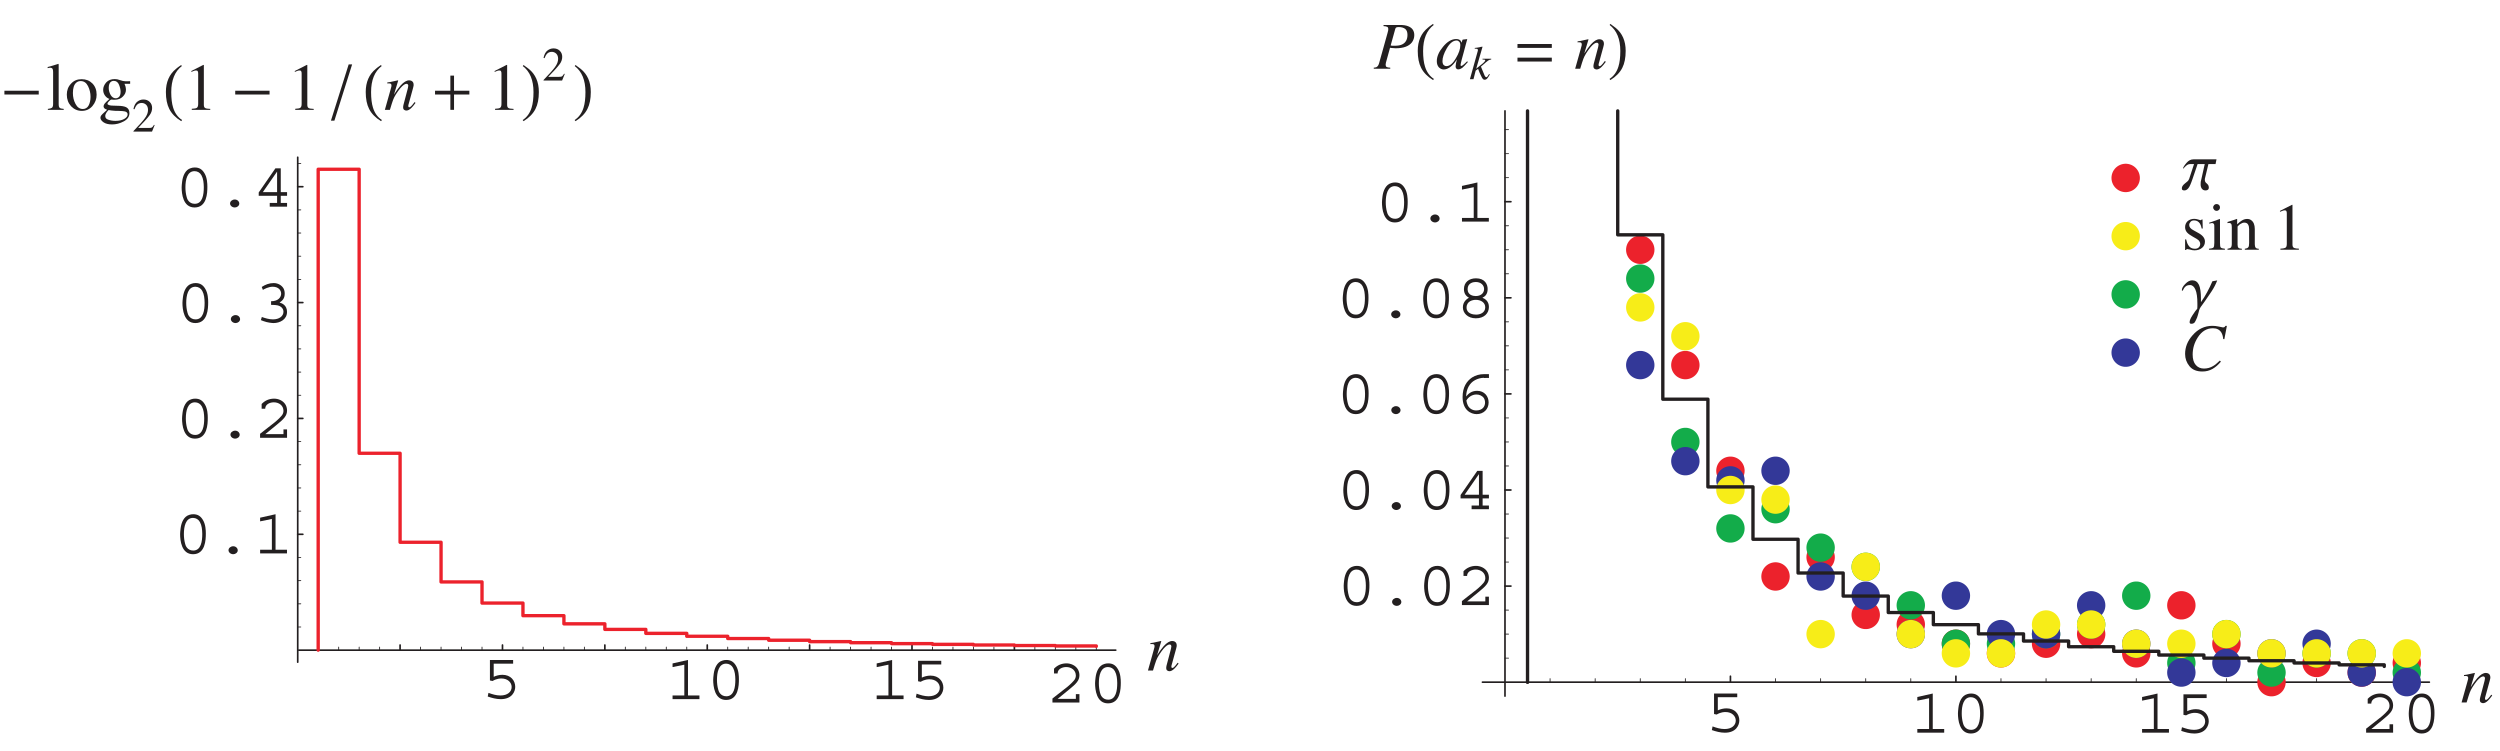 <?xml version="1.0" encoding="UTF-8"?>
<svg xmlns="http://www.w3.org/2000/svg" xmlns:xlink="http://www.w3.org/1999/xlink" width="372.09" height="111.78" viewBox="0 0 372.09 111.78">
<defs>
<g>
<g id="glyph-0-0">
</g>
<g id="glyph-0-1">
<path d="M 4.984 -1.703 C 4.984 -2.641 4.312 -3.5 3.078 -3.5 C 2.609 -3.5 2.141 -3.375 1.781 -3.203 L 1.781 -5.156 L 4.672 -5.156 L 4.672 -5.703 L 1.219 -5.703 L 1.219 -2.656 L 1.609 -2.578 C 2.25 -2.953 2.766 -2.953 2.922 -2.953 C 3.906 -2.953 4.453 -2.328 4.453 -1.688 C 4.453 -0.969 3.844 -0.422 2.781 -0.422 C 2.156 -0.422 1.562 -0.609 1 -0.812 L 0.891 -0.266 C 1.5 -0.062 2.156 0.125 2.828 0.125 C 4.531 0.125 4.984 -1.031 4.984 -1.703 Z M 4.984 -1.703 "/>
</g>
<g id="glyph-0-2">
<path d="M 5.047 0 L 5.047 -0.547 L 3.344 -0.547 L 3.344 -5.828 L 1.047 -5.312 L 1.047 -4.766 L 2.797 -5.125 L 2.797 -0.547 L 1.047 -0.547 L 1.047 0 Z M 5.047 0 "/>
</g>
<g id="glyph-0-3">
<path d="M 4.938 -2.969 C 4.938 -3.422 4.906 -4.312 4.516 -4.953 C 4.172 -5.547 3.734 -5.828 3.062 -5.828 C 2.859 -5.828 2.656 -5.797 2.484 -5.734 C 1.656 -5.5 1.297 -4.578 1.188 -3.766 C 1.141 -3.453 1.109 -3.016 1.109 -2.875 C 1.109 -1.922 1.312 0.125 3.031 0.125 C 4.875 0.125 4.938 -2.031 4.938 -2.969 Z M 4.406 -2.938 L 4.406 -2.844 C 4.406 -1.828 4.234 -0.422 3.062 -0.422 C 2.188 -0.422 1.906 -1.172 1.859 -1.422 C 1.734 -1.875 1.672 -2.375 1.672 -2.875 C 1.672 -4.016 1.938 -5.281 3.031 -5.281 C 3.469 -5.281 3.859 -5.047 4.062 -4.656 C 4.344 -4.141 4.391 -3.531 4.406 -2.938 Z M 4.406 -2.938 "/>
</g>
<g id="glyph-0-4">
<path d="M 3.703 -0.453 C 3.703 -0.766 3.422 -1.062 3.031 -1.062 C 2.656 -1.062 2.328 -0.797 2.328 -0.469 C 2.328 -0.172 2.625 0.125 3.047 0.125 C 3.359 0.125 3.703 -0.125 3.703 -0.453 Z M 3.703 -0.453 "/>
</g>
<g id="glyph-0-5">
<path d="M 4.766 0 L 4.766 -1.25 L 4.234 -1.25 L 4.234 -0.547 L 1.531 -0.547 L 3.234 -1.938 C 4.297 -2.797 4.766 -3.281 4.766 -4.062 C 4.766 -4.359 4.688 -4.656 4.562 -4.891 C 4.203 -5.547 3.453 -5.828 2.844 -5.828 C 2.109 -5.828 1.469 -5.547 0.984 -5.031 L 0.984 -4.328 L 1.516 -4.328 C 1.516 -5 2.234 -5.281 2.797 -5.281 C 3.562 -5.281 4.234 -4.812 4.234 -4 C 4.234 -3.859 4.203 -3.719 4.141 -3.578 C 4.031 -3.25 3.234 -2.547 2.984 -2.344 L 0.75 -0.594 L 0.75 0 Z M 4.766 0 "/>
</g>
<g id="glyph-0-6">
<path d="M 4.703 -1.531 C 4.703 -2.547 3.922 -2.844 3.594 -2.922 C 3.984 -3.203 4.359 -3.484 4.359 -4.266 C 4.359 -4.594 4.281 -4.844 4.172 -5.047 C 3.922 -5.469 3.391 -5.828 2.719 -5.828 C 2.047 -5.828 1.469 -5.594 0.938 -5.25 L 1.109 -4.812 C 1.328 -4.938 1.938 -5.281 2.578 -5.281 C 3.438 -5.281 3.828 -4.75 3.828 -4.25 C 3.828 -3.75 3.422 -3.125 2.359 -3.125 L 2.328 -3.125 L 2.328 -2.578 L 2.5 -2.578 C 2.781 -2.578 3.078 -2.562 3.344 -2.5 C 3.703 -2.406 4.172 -2.109 4.172 -1.562 C 4.172 -0.891 3.531 -0.422 2.609 -0.422 C 2.031 -0.422 1.422 -0.609 0.953 -0.781 L 0.812 -0.312 L 1.172 -0.172 C 1.781 0.062 2.484 0.125 2.703 0.125 C 3.641 0.125 4.703 -0.406 4.703 -1.531 Z M 4.703 -1.531 "/>
</g>
<g id="glyph-0-7">
<path d="M 4.828 0 L 4.828 -0.547 L 3.891 -0.547 L 3.891 -1.609 L 4.828 -1.609 L 4.828 -2.156 L 3.891 -2.156 L 3.891 -5.703 L 3.094 -5.703 L 0.609 -2.109 L 0.609 -1.609 L 3.344 -1.609 L 3.344 -0.547 L 2.25 -0.547 L 2.25 0 Z M 3.344 -5.219 L 3.344 -2.156 L 1.219 -2.156 Z M 3.344 -5.219 "/>
</g>
<g id="glyph-0-8">
<path d="M 4.891 -5.25 L 4.891 -5.828 L 4.172 -5.828 C 3.5 -5.828 2.891 -5.656 2.375 -5.328 C 1.562 -4.766 0.969 -3.891 0.969 -2.406 C 0.969 -0.484 2.188 0.125 3.062 0.125 C 4.094 0.125 4.844 -0.609 4.844 -1.609 C 4.844 -2.531 4.219 -3.344 3.125 -3.344 C 2.266 -3.344 1.797 -2.875 1.5 -2.5 C 1.516 -3.578 1.984 -4.484 2.797 -4.922 C 3.188 -5.141 3.688 -5.281 4.141 -5.281 C 4.156 -5.281 4.172 -5.25 4.188 -5.25 C 4.188 -5.25 4.391 -5.266 4.609 -5.266 C 4.703 -5.266 4.812 -5.266 4.891 -5.25 Z M 4.312 -1.594 C 4.312 -1.062 3.984 -0.422 2.984 -0.422 C 2.422 -0.422 1.922 -0.75 1.719 -1.234 C 1.656 -1.375 1.562 -1.656 1.531 -1.891 C 1.797 -2.391 2.375 -2.797 3.031 -2.797 C 3.469 -2.797 3.906 -2.609 4.141 -2.25 C 4.25 -2.078 4.312 -1.828 4.312 -1.594 Z M 4.312 -1.594 "/>
</g>
<g id="glyph-0-9">
<path d="M 4.906 -1.562 C 4.906 -2.438 4.297 -2.797 3.938 -2.938 C 4.281 -3.109 4.719 -3.406 4.719 -4.234 C 4.719 -4.906 4.328 -5.828 2.984 -5.828 C 1.953 -5.828 1.188 -5.25 1.188 -4.219 C 1.188 -3.594 1.469 -3.188 1.938 -2.938 C 1.719 -2.812 1.031 -2.406 1.031 -1.516 C 1.031 -0.672 1.719 0.125 2.969 0.125 C 4.203 0.125 4.906 -0.625 4.906 -1.562 Z M 4.188 -4.234 C 4.188 -3.594 3.672 -3.188 2.953 -3.188 C 2.609 -3.188 1.734 -3.297 1.734 -4.203 C 1.734 -5.188 2.656 -5.281 2.953 -5.281 C 3.703 -5.281 4.188 -4.812 4.188 -4.234 Z M 4.359 -1.516 C 4.359 -0.703 3.594 -0.422 3 -0.422 C 2.531 -0.422 1.578 -0.578 1.578 -1.469 C 1.578 -2.453 2.531 -2.625 2.953 -2.625 C 3.719 -2.625 4.359 -2.219 4.359 -1.516 Z M 4.359 -1.516 "/>
</g>
<g id="glyph-1-0">
<path d="M 7.641 0 L 7.641 -6.5 L -0.094 -6.5 L -0.094 0 Z M 0.812 -0.891 L 0.812 -5.609 L 6.75 -5.609 L 6.75 -0.891 Z M 0.812 -0.891 "/>
</g>
<g id="glyph-1-1">
<path d="M 0.922 0 C 1.141 -0.703 1.281 -1.203 1.391 -1.469 C 1.484 -1.719 1.625 -2 1.797 -2.281 C 2.031 -2.641 2.25 -2.953 2.469 -3.219 C 2.844 -3.656 3.156 -3.875 3.391 -3.875 C 3.484 -3.875 3.547 -3.844 3.594 -3.781 C 3.625 -3.734 3.656 -3.672 3.656 -3.594 C 3.656 -3.562 3.641 -3.5 3.625 -3.406 C 3.625 -3.328 3.594 -3.234 3.562 -3.094 L 2.938 -0.734 C 2.922 -0.688 2.906 -0.641 2.906 -0.562 C 2.891 -0.516 2.891 -0.453 2.891 -0.406 C 2.891 -0.203 2.938 -0.062 3.047 0 C 3.141 0.062 3.25 0.109 3.359 0.109 C 3.594 0.109 3.844 -0.016 4.109 -0.281 C 4.266 -0.422 4.469 -0.672 4.734 -1.031 L 4.594 -1.156 C 4.359 -0.844 4.188 -0.625 4.078 -0.531 C 3.969 -0.422 3.875 -0.375 3.797 -0.375 C 3.75 -0.375 3.703 -0.406 3.688 -0.438 C 3.672 -0.484 3.656 -0.516 3.656 -0.562 C 3.656 -0.594 3.656 -0.641 3.672 -0.719 C 3.703 -0.781 3.703 -0.844 3.719 -0.891 L 4.359 -3.219 C 4.391 -3.312 4.406 -3.406 4.422 -3.484 C 4.453 -3.578 4.453 -3.656 4.453 -3.734 C 4.453 -4.016 4.344 -4.203 4.141 -4.312 C 4.047 -4.359 3.922 -4.391 3.781 -4.391 C 3.406 -4.391 2.984 -4.141 2.516 -3.625 C 2.25 -3.312 1.906 -2.875 1.531 -2.266 L 2.156 -4.359 C 2.141 -4.359 2.141 -4.391 2.109 -4.391 L 1.25 -4.203 C 1.141 -4.188 1.062 -4.172 0.969 -4.141 C 0.875 -4.141 0.734 -4.109 0.531 -4.078 L 0.531 -3.922 C 0.562 -3.922 0.609 -3.922 0.641 -3.938 C 0.688 -3.938 0.719 -3.938 0.75 -3.938 C 0.922 -3.938 1.016 -3.922 1.078 -3.859 C 1.125 -3.812 1.156 -3.734 1.156 -3.641 C 1.156 -3.578 1.141 -3.516 1.141 -3.469 C 1.125 -3.406 1.094 -3.266 1.016 -3 L 0.172 0 Z M 0.922 0 "/>
</g>
<g id="glyph-1-2">
<path d="M 0 0 L 2.453 0 L 2.453 -0.156 C 2.188 -0.172 2.016 -0.203 1.906 -0.266 C 1.812 -0.328 1.766 -0.453 1.766 -0.609 C 1.766 -0.672 1.781 -0.781 1.812 -0.922 C 1.828 -0.984 1.859 -1.094 1.891 -1.203 L 2.422 -3.125 C 2.547 -3.094 2.688 -3.078 2.828 -3.078 C 2.969 -3.062 3.109 -3.047 3.25 -3.047 C 4.422 -3.047 5.234 -3.344 5.688 -3.938 C 5.906 -4.25 6.031 -4.594 6.031 -5 C 6.031 -5.641 5.734 -6.078 5.156 -6.312 C 4.828 -6.453 4.422 -6.516 3.922 -6.516 L 1.453 -6.516 L 1.453 -6.344 C 1.719 -6.328 1.891 -6.297 2 -6.234 C 2.109 -6.188 2.156 -6.078 2.156 -5.906 C 2.156 -5.875 2.156 -5.859 2.156 -5.812 C 2.156 -5.781 2.141 -5.734 2.141 -5.688 L 2.047 -5.312 L 0.812 -0.891 C 0.734 -0.594 0.625 -0.391 0.484 -0.297 C 0.406 -0.219 0.234 -0.172 0 -0.156 Z M 2.516 -3.469 L 3.203 -5.938 C 3.234 -6.047 3.297 -6.125 3.375 -6.156 C 3.453 -6.188 3.578 -6.203 3.734 -6.203 C 4.109 -6.203 4.438 -6.109 4.672 -5.938 C 4.891 -5.766 5.016 -5.469 5.016 -5.047 C 5.016 -4.359 4.75 -3.875 4.234 -3.625 C 3.969 -3.484 3.578 -3.422 3.094 -3.422 C 2.953 -3.422 2.828 -3.422 2.734 -3.422 C 2.656 -3.438 2.578 -3.453 2.516 -3.469 Z M 2.516 -3.469 "/>
</g>
<g id="glyph-1-3">
<path d="M 3.656 -3.516 C 3.656 -2.938 3.438 -2.297 3 -1.578 C 2.547 -0.781 2.078 -0.391 1.578 -0.391 C 1.422 -0.391 1.281 -0.453 1.172 -0.562 C 1.062 -0.688 1 -0.875 1 -1.141 C 1 -1.656 1.203 -2.266 1.609 -2.984 C 2.062 -3.781 2.562 -4.203 3.094 -4.203 C 3.25 -4.203 3.375 -4.141 3.484 -4.031 C 3.594 -3.922 3.656 -3.75 3.656 -3.516 Z M 3.047 -4.422 C 2.359 -4.422 1.703 -4.031 1.078 -3.266 C 0.453 -2.516 0.156 -1.812 0.156 -1.125 C 0.156 -0.734 0.266 -0.422 0.469 -0.203 C 0.688 0 0.922 0.109 1.188 0.109 C 1.328 0.109 1.5 0.078 1.672 0.016 C 1.891 -0.062 2.109 -0.203 2.359 -0.422 C 2.547 -0.594 2.719 -0.781 2.859 -0.969 C 3 -1.156 3.094 -1.297 3.156 -1.391 C 3.109 -1.25 3.078 -1.062 3.016 -0.844 C 2.984 -0.625 2.953 -0.453 2.953 -0.344 C 2.953 -0.219 2.984 -0.109 3.062 -0.031 C 3.125 0.062 3.219 0.094 3.344 0.094 C 3.531 0.094 3.734 0.016 3.938 -0.125 C 4.141 -0.297 4.422 -0.578 4.781 -1 L 4.672 -1.109 L 4.344 -0.797 C 4.297 -0.75 4.25 -0.719 4.219 -0.688 C 4.188 -0.656 4.156 -0.625 4.125 -0.609 L 4.031 -0.531 C 3.984 -0.5 3.953 -0.469 3.906 -0.453 C 3.875 -0.422 3.844 -0.422 3.812 -0.422 C 3.781 -0.422 3.75 -0.422 3.734 -0.453 C 3.703 -0.469 3.688 -0.516 3.688 -0.547 C 3.688 -0.625 3.75 -0.906 3.875 -1.406 C 3.938 -1.672 4.031 -2 4.141 -2.375 L 4.609 -4.125 C 4.641 -4.172 4.641 -4.203 4.641 -4.234 C 4.656 -4.25 4.672 -4.281 4.672 -4.328 C 4.688 -4.359 4.688 -4.375 4.688 -4.391 C 4.672 -4.391 4.656 -4.406 4.625 -4.406 L 4.062 -4.344 C 4.031 -4.344 4 -4.328 3.984 -4.312 C 3.984 -4.312 3.969 -4.281 3.953 -4.234 L 3.844 -3.875 L 3.812 -3.938 C 3.781 -4.047 3.719 -4.141 3.656 -4.219 C 3.516 -4.344 3.312 -4.422 3.047 -4.422 Z M 3.047 -4.422 "/>
</g>
<g id="glyph-1-4">
<path d="M 4.578 -6.625 C 3.422 -6.625 2.438 -6.156 1.625 -5.219 C 0.875 -4.375 0.516 -3.453 0.516 -2.438 C 0.516 -1.75 0.734 -1.141 1.172 -0.609 C 1.609 -0.078 2.25 0.172 3.094 0.172 C 3.641 0.172 4.141 0.047 4.609 -0.219 C 5.062 -0.484 5.469 -0.844 5.844 -1.297 L 5.688 -1.453 C 5.281 -1.062 4.938 -0.781 4.688 -0.641 C 4.281 -0.391 3.812 -0.266 3.312 -0.266 C 2.812 -0.266 2.406 -0.453 2.109 -0.797 C 1.797 -1.141 1.641 -1.672 1.641 -2.344 C 1.641 -3.266 1.891 -4.109 2.406 -4.906 C 2.984 -5.812 3.734 -6.266 4.656 -6.266 C 5.25 -6.266 5.656 -6.047 5.922 -5.609 C 6.062 -5.359 6.156 -5.047 6.188 -4.656 L 6.359 -4.641 L 6.734 -6.625 L 6.516 -6.625 C 6.484 -6.547 6.438 -6.484 6.391 -6.453 C 6.344 -6.406 6.266 -6.391 6.141 -6.391 C 6.078 -6.391 5.859 -6.438 5.531 -6.516 C 5.188 -6.594 4.875 -6.625 4.578 -6.625 Z M 4.578 -6.625 "/>
</g>
<g id="glyph-2-0">
<path d="M 4.359 0 L 4.359 -7.969 L 0.625 -7.969 L 0.625 0 Z M 1.25 -7.344 L 3.734 -7.344 L 3.734 -0.625 L 1.25 -0.625 Z M 1.25 -7.344 "/>
</g>
<g id="glyph-2-1">
<path d="M 5.766 -2.844 L 0.656 -2.844 L 0.656 -2.281 L 5.766 -2.281 Z M 5.766 -2.844 "/>
</g>
<g id="glyph-2-2">
<path d="M 5.766 -2.844 L 3.484 -2.844 L 3.484 -5.094 L 2.938 -5.094 L 2.938 -2.844 L 0.656 -2.844 L 0.656 -2.281 L 2.938 -2.281 L 2.938 0 L 3.484 0 L 3.484 -2.281 L 5.766 -2.281 Z M 5.766 -2.844 "/>
</g>
<g id="glyph-2-3">
<path d="M 5.766 -3.812 L 0.656 -3.812 L 0.656 -3.234 L 5.766 -3.234 Z M 5.766 -1.781 L 0.656 -1.781 L 0.656 -1.203 L 5.766 -1.203 Z M 5.766 -1.781 "/>
</g>
<g id="glyph-2-4">
<path d="M 1.75 -4.469 C 1.359 -4.469 1.031 -4.297 0.734 -3.953 C 0.422 -3.594 0.25 -3.312 0.203 -3.125 L 0.312 -3.125 C 0.359 -3.234 0.484 -3.359 0.672 -3.516 C 0.859 -3.688 1.062 -3.766 1.266 -3.766 L 1.844 -3.766 L 1.125 -1.578 C 1.062 -1.422 0.984 -1.281 0.844 -1.172 C 0.734 -1.062 0.594 -0.969 0.484 -0.875 C 0.172 -0.625 0.031 -0.391 0.031 -0.172 C 0.031 -0.031 0.062 0.062 0.141 0.094 C 0.203 0.141 0.297 0.156 0.406 0.156 C 0.609 0.156 0.797 0.062 0.984 -0.156 C 1.172 -0.359 1.375 -0.828 1.625 -1.562 L 2.375 -3.766 L 3.438 -3.766 L 2.938 -1.531 C 2.891 -1.375 2.875 -1.234 2.844 -1.125 C 2.828 -1 2.828 -0.875 2.828 -0.734 C 2.828 -0.469 2.891 -0.266 3.016 -0.094 C 3.141 0.062 3.312 0.156 3.547 0.156 C 3.703 0.156 3.828 0.125 3.922 0.047 C 4 -0.016 4.047 -0.125 4.047 -0.266 C 4.047 -0.453 4 -0.594 3.922 -0.688 C 3.844 -0.766 3.781 -0.828 3.75 -0.875 C 3.672 -0.922 3.609 -0.984 3.547 -1.078 C 3.484 -1.156 3.453 -1.266 3.453 -1.406 C 3.453 -1.453 3.453 -1.5 3.453 -1.547 C 3.469 -1.594 3.484 -1.641 3.484 -1.688 L 3.984 -3.766 L 5.047 -3.766 L 5.188 -4.469 Z M 1.75 -4.469 "/>
</g>
<g id="glyph-2-5">
</g>
<g id="glyph-2-6">
<path d="M 3.922 -0.156 C 3.641 -0.156 3.406 -0.188 3.234 -0.25 C 3.062 -0.312 2.969 -0.484 2.969 -0.75 L 2.969 -6.656 L 2.953 -6.688 L 2.906 -6.688 L 1.109 -5.781 L 1.109 -5.641 C 1.203 -5.688 1.328 -5.719 1.469 -5.781 C 1.594 -5.828 1.719 -5.859 1.812 -5.859 C 1.938 -5.859 2.031 -5.828 2.062 -5.75 C 2.109 -5.672 2.125 -5.547 2.125 -5.391 L 2.125 -0.891 C 2.125 -0.609 2.078 -0.422 1.969 -0.328 C 1.859 -0.234 1.594 -0.172 1.172 -0.156 L 1.172 0 L 3.922 0 Z M 3.922 -0.156 "/>
</g>
<g id="glyph-2-7">
<path d="M 4.578 -4.281 C 4.344 -3.734 4.094 -3.203 3.812 -2.688 C 3.531 -2.156 3.219 -1.656 2.875 -1.172 C 2.875 -1.25 2.875 -1.328 2.875 -1.422 C 2.875 -1.5 2.875 -1.578 2.875 -1.656 C 2.875 -2.609 2.781 -3.297 2.578 -3.75 C 2.359 -4.203 2.031 -4.422 1.562 -4.422 C 1.234 -4.422 0.891 -4.25 0.547 -3.891 C 0.203 -3.547 0.031 -3.234 0.031 -2.938 C 0.031 -2.938 0.031 -2.906 0.047 -2.891 C 0.047 -2.875 0.062 -2.859 0.078 -2.859 C 0.125 -2.859 0.172 -2.906 0.219 -2.984 C 0.266 -3.078 0.312 -3.188 0.391 -3.297 C 0.469 -3.406 0.562 -3.5 0.703 -3.594 C 0.828 -3.672 1.016 -3.719 1.25 -3.719 C 1.594 -3.719 1.859 -3.484 2.047 -3.047 C 2.25 -2.594 2.344 -1.891 2.344 -0.953 C 2.344 -0.828 2.344 -0.703 2.344 -0.578 C 2.328 -0.453 2.328 -0.328 2.328 -0.203 C 2.156 0 1.906 0.312 1.625 0.766 C 1.328 1.219 1.188 1.562 1.188 1.797 C 1.188 1.891 1.203 1.938 1.25 1.984 C 1.281 2.031 1.359 2.047 1.453 2.047 C 1.672 2.047 1.828 1.969 1.938 1.844 C 2.031 1.703 2.156 1.469 2.297 1.125 C 2.375 0.922 2.438 0.672 2.516 0.391 C 2.578 0.094 2.641 -0.094 2.703 -0.219 C 2.781 -0.375 2.906 -0.562 3.078 -0.781 C 3.25 -1.016 3.391 -1.219 3.516 -1.391 C 3.797 -1.781 4.109 -2.25 4.469 -2.797 C 4.828 -3.344 5.094 -3.875 5.297 -4.406 Z M 4.578 -4.281 "/>
</g>
<g id="glyph-3-0">
<path d="M 6.984 0 L 6.984 -6.609 L 0.156 -6.609 L 0.156 0 Z M 1.062 -0.906 L 1.062 -5.703 L 6.078 -5.703 L 6.078 -0.906 Z M 1.062 -0.906 "/>
</g>
<g id="glyph-3-1">
<path d="M 0.203 0 L 2.562 0 L 2.562 -0.141 C 2.25 -0.156 2.047 -0.219 1.969 -0.297 C 1.859 -0.375 1.812 -0.562 1.812 -0.844 L 1.812 -6.672 C 1.812 -6.75 1.812 -6.781 1.797 -6.812 C 1.797 -6.828 1.781 -6.844 1.766 -6.844 C 1.141 -6.641 0.625 -6.484 0.172 -6.375 L 0.172 -6.203 C 0.266 -6.234 0.328 -6.234 0.375 -6.25 C 0.438 -6.266 0.484 -6.266 0.531 -6.266 C 0.734 -6.266 0.859 -6.203 0.922 -6.062 C 0.953 -5.984 0.984 -5.828 0.984 -5.625 L 0.984 -0.859 C 0.984 -0.594 0.922 -0.406 0.812 -0.312 C 0.703 -0.234 0.5 -0.172 0.203 -0.141 Z M 0.203 0 "/>
</g>
<g id="glyph-3-2">
<path d="M 0.25 -2.266 C 0.25 -1.562 0.469 -1 0.891 -0.531 C 1.328 -0.078 1.859 0.156 2.484 0.156 C 3.125 0.156 3.656 -0.094 4.062 -0.562 C 4.469 -1.047 4.688 -1.609 4.688 -2.25 C 4.688 -2.953 4.469 -3.516 4.047 -3.938 C 3.625 -4.359 3.094 -4.562 2.453 -4.562 C 1.797 -4.562 1.281 -4.344 0.875 -3.891 C 0.453 -3.453 0.25 -2.906 0.25 -2.266 Z M 2.312 -4.281 C 2.797 -4.281 3.156 -4.031 3.406 -3.531 C 3.656 -3.031 3.781 -2.5 3.781 -1.938 C 3.781 -1.406 3.672 -0.969 3.484 -0.625 C 3.297 -0.297 3 -0.125 2.641 -0.125 C 2.172 -0.125 1.812 -0.375 1.547 -0.875 C 1.281 -1.375 1.156 -1.906 1.156 -2.5 C 1.156 -3.219 1.312 -3.734 1.641 -4.031 C 1.828 -4.203 2.047 -4.281 2.312 -4.281 Z M 2.312 -4.281 "/>
</g>
<g id="glyph-3-3">
<path d="M 0.984 0.922 C 0.984 0.734 1.062 0.547 1.203 0.344 C 1.359 0.141 1.453 0.031 1.5 0.031 C 1.578 0.047 1.688 0.062 1.859 0.094 C 2.016 0.109 2.125 0.125 2.188 0.125 C 2.297 0.141 2.422 0.141 2.562 0.156 C 2.688 0.156 2.828 0.156 2.938 0.156 C 3.406 0.172 3.734 0.188 3.891 0.234 C 4.172 0.297 4.312 0.453 4.312 0.672 C 4.312 0.938 4.141 1.172 3.797 1.359 C 3.453 1.547 3.031 1.641 2.5 1.641 C 2.094 1.641 1.75 1.578 1.438 1.469 C 1.125 1.375 0.984 1.188 0.984 0.922 Z M 1.609 -1.625 C 1.25 -1.312 1 -1.062 0.891 -0.922 C 0.781 -0.781 0.734 -0.641 0.734 -0.531 C 0.734 -0.406 0.781 -0.281 0.922 -0.172 C 1 -0.125 1.109 -0.062 1.25 -0.016 L 1.203 0.047 L 0.875 0.344 C 0.625 0.562 0.469 0.719 0.375 0.844 C 0.297 0.953 0.266 1.062 0.266 1.172 C 0.266 1.422 0.422 1.641 0.734 1.859 C 1.031 2.062 1.453 2.172 2 2.172 C 2.578 2.172 3.156 2.031 3.734 1.719 C 4.297 1.422 4.578 1 4.578 0.5 C 4.578 -0.016 4.344 -0.344 3.844 -0.484 C 3.547 -0.578 2.984 -0.625 2.156 -0.625 C 1.969 -0.625 1.797 -0.641 1.656 -0.672 C 1.422 -0.734 1.312 -0.797 1.312 -0.906 C 1.312 -1 1.391 -1.141 1.547 -1.297 C 1.703 -1.453 1.828 -1.531 1.922 -1.531 C 2.141 -1.5 2.281 -1.5 2.359 -1.5 C 2.875 -1.5 3.297 -1.656 3.594 -1.969 C 3.906 -2.266 4.062 -2.609 4.062 -2.984 C 4.062 -3.156 4.031 -3.328 3.984 -3.516 C 3.938 -3.625 3.891 -3.734 3.844 -3.875 L 4.688 -3.875 L 4.688 -4.266 L 4.625 -4.266 C 4.562 -4.266 4.469 -4.266 4.328 -4.25 C 4.188 -4.25 4.094 -4.25 4.016 -4.25 C 3.75 -4.25 3.484 -4.312 3.188 -4.422 C 2.906 -4.531 2.641 -4.578 2.406 -4.578 C 1.859 -4.578 1.438 -4.422 1.125 -4.078 C 0.828 -3.734 0.672 -3.375 0.672 -2.984 C 0.672 -2.688 0.75 -2.406 0.922 -2.156 C 1.094 -1.906 1.312 -1.719 1.609 -1.625 Z M 2.531 -1.719 C 2.234 -1.719 1.984 -1.891 1.797 -2.188 C 1.609 -2.516 1.5 -2.875 1.5 -3.266 C 1.5 -3.5 1.531 -3.703 1.594 -3.859 C 1.719 -4.156 1.938 -4.312 2.25 -4.312 C 2.625 -4.312 2.875 -4.109 3.031 -3.734 C 3.188 -3.344 3.266 -2.984 3.266 -2.688 C 3.266 -2.297 3.172 -2.031 2.984 -1.875 C 2.859 -1.781 2.719 -1.719 2.531 -1.719 Z M 2.531 -1.719 "/>
</g>
<g id="glyph-3-4">
<path d="M 2.953 -6.688 L 2.891 -6.688 L 1.109 -5.781 L 1.109 -5.641 C 1.219 -5.688 1.344 -5.734 1.484 -5.797 C 1.609 -5.844 1.719 -5.859 1.812 -5.859 C 1.938 -5.859 2.031 -5.828 2.062 -5.734 C 2.109 -5.656 2.125 -5.547 2.125 -5.391 L 2.125 -0.891 C 2.125 -0.594 2.062 -0.406 1.938 -0.312 C 1.828 -0.219 1.562 -0.172 1.172 -0.156 L 1.172 0 L 3.922 0 L 3.922 -0.141 C 3.547 -0.156 3.297 -0.188 3.172 -0.266 C 3.047 -0.328 2.969 -0.484 2.969 -0.734 L 2.969 -6.594 C 2.969 -6.625 2.969 -6.656 2.969 -6.656 C 2.969 -6.656 2.953 -6.672 2.953 -6.688 Z M 2.953 -6.688 "/>
</g>
<g id="glyph-3-5">
<path d="M 0.516 0.047 L 0.656 0.047 C 0.672 0 0.703 -0.031 0.734 -0.062 C 0.75 -0.094 0.781 -0.094 0.828 -0.094 C 0.875 -0.094 1.016 -0.062 1.266 -0.016 C 1.5 0.062 1.719 0.094 1.922 0.094 C 2.375 0.094 2.75 -0.031 3.047 -0.281 C 3.328 -0.516 3.469 -0.828 3.469 -1.219 C 3.469 -1.719 3.125 -2.156 2.438 -2.516 L 1.797 -2.875 C 1.344 -3.094 1.125 -3.375 1.125 -3.672 C 1.125 -3.859 1.203 -4.016 1.328 -4.156 C 1.453 -4.297 1.625 -4.359 1.859 -4.359 C 2.234 -4.359 2.516 -4.203 2.734 -3.875 C 2.844 -3.703 2.922 -3.453 2.984 -3.156 L 3.141 -3.156 L 3.109 -4.5 L 2.984 -4.5 C 2.969 -4.469 2.953 -4.453 2.922 -4.422 C 2.906 -4.406 2.844 -4.391 2.797 -4.391 C 2.766 -4.391 2.656 -4.438 2.438 -4.5 C 2.25 -4.562 2.047 -4.594 1.875 -4.594 C 1.484 -4.594 1.156 -4.469 0.891 -4.25 C 0.641 -4 0.516 -3.719 0.516 -3.344 C 0.516 -3.062 0.609 -2.797 0.797 -2.578 C 0.984 -2.359 1.281 -2.156 1.672 -1.938 L 2.219 -1.625 C 2.422 -1.5 2.562 -1.391 2.641 -1.25 C 2.719 -1.125 2.766 -1 2.766 -0.875 C 2.766 -0.641 2.688 -0.484 2.547 -0.344 C 2.406 -0.203 2.219 -0.141 1.969 -0.141 C 1.531 -0.141 1.203 -0.312 0.984 -0.688 C 0.859 -0.875 0.75 -1.172 0.672 -1.531 L 0.516 -1.531 Z M 0.516 0.047 "/>
</g>
<g id="glyph-3-6">
<path d="M 0.812 -6.297 C 0.812 -6.156 0.875 -6.031 0.969 -5.938 C 1.062 -5.828 1.188 -5.781 1.328 -5.781 C 1.469 -5.781 1.578 -5.828 1.688 -5.938 C 1.781 -6.031 1.828 -6.156 1.828 -6.297 C 1.828 -6.438 1.781 -6.547 1.688 -6.656 C 1.578 -6.75 1.469 -6.797 1.328 -6.797 C 1.188 -6.797 1.062 -6.75 0.969 -6.656 C 0.875 -6.547 0.812 -6.438 0.812 -6.297 Z M 0.188 0 L 2.562 0 L 2.562 -0.141 C 2.25 -0.172 2.047 -0.234 1.953 -0.312 C 1.859 -0.406 1.828 -0.641 1.828 -1 L 1.828 -4.5 C 1.828 -4.531 1.828 -4.562 1.812 -4.578 C 1.781 -4.578 1.734 -4.562 1.641 -4.516 C 1.422 -4.422 1.016 -4.281 0.453 -4.094 L 0.234 -4.031 L 0.234 -3.875 C 0.406 -3.922 0.5 -3.953 0.531 -3.953 C 0.562 -3.953 0.594 -3.969 0.641 -3.969 C 0.797 -3.969 0.891 -3.891 0.953 -3.766 C 0.984 -3.688 0.984 -3.531 0.984 -3.328 L 0.984 -1.016 C 0.984 -0.641 0.938 -0.406 0.844 -0.312 C 0.75 -0.234 0.531 -0.172 0.188 -0.141 Z M 0.188 0 "/>
</g>
<g id="glyph-3-7">
<path d="M 0.172 0 L 2.312 0 L 2.312 -0.141 C 2.094 -0.156 1.922 -0.188 1.828 -0.266 C 1.719 -0.344 1.672 -0.516 1.672 -0.734 L 1.672 -3.453 C 1.828 -3.641 1.984 -3.766 2.094 -3.828 C 2.281 -3.953 2.484 -4.031 2.672 -4.031 C 2.938 -4.031 3.125 -3.938 3.234 -3.75 C 3.344 -3.562 3.391 -3.344 3.391 -3.062 L 3.391 -0.984 C 3.391 -0.641 3.344 -0.438 3.25 -0.344 C 3.156 -0.234 2.984 -0.172 2.75 -0.141 L 2.75 0 L 4.828 0 L 4.828 -0.141 C 4.609 -0.141 4.453 -0.203 4.359 -0.297 C 4.281 -0.406 4.234 -0.578 4.234 -0.812 L 4.234 -3.078 C 4.234 -3.703 4.047 -4.141 3.703 -4.391 C 3.516 -4.531 3.312 -4.578 3.094 -4.578 C 2.828 -4.578 2.562 -4.5 2.312 -4.344 C 2.141 -4.25 1.906 -4.062 1.609 -3.781 L 1.609 -4.484 C 1.609 -4.516 1.609 -4.531 1.609 -4.562 C 1.609 -4.562 1.578 -4.578 1.562 -4.578 L 1.109 -4.422 C 0.625 -4.266 0.297 -4.172 0.172 -4.125 L 0.172 -3.953 C 0.219 -3.969 0.25 -3.969 0.281 -3.969 C 0.312 -3.984 0.344 -3.984 0.375 -3.984 C 0.562 -3.984 0.688 -3.922 0.75 -3.797 C 0.781 -3.703 0.812 -3.562 0.812 -3.359 L 0.812 -0.875 C 0.812 -0.594 0.75 -0.406 0.672 -0.312 C 0.578 -0.234 0.406 -0.172 0.172 -0.141 Z M 0.172 0 "/>
</g>
<g id="glyph-4-0">
<path d="M 4.984 0 L 4.984 -4.719 L 0.109 -4.719 L 0.109 0 Z M 0.766 -0.641 L 0.766 -4.062 L 4.344 -4.062 L 4.344 -0.641 Z M 0.766 -0.641 "/>
</g>
<g id="glyph-4-1">
<path d="M 0.219 0 L 2.984 0 L 3.375 -0.969 L 3.281 -1.016 C 3.156 -0.797 3.062 -0.672 2.969 -0.625 C 2.891 -0.562 2.734 -0.547 2.516 -0.547 L 0.922 -0.547 C 1.781 -1.438 2.359 -2.062 2.609 -2.422 C 2.875 -2.766 3 -3.141 3 -3.516 C 3 -3.875 2.891 -4.172 2.641 -4.422 C 2.406 -4.656 2.094 -4.781 1.703 -4.781 C 1.375 -4.781 1.078 -4.672 0.812 -4.469 C 0.531 -4.266 0.328 -3.891 0.219 -3.359 L 0.375 -3.328 C 0.469 -3.594 0.578 -3.797 0.688 -3.922 C 0.875 -4.156 1.125 -4.266 1.453 -4.266 C 1.703 -4.266 1.922 -4.172 2.109 -4 C 2.297 -3.812 2.391 -3.562 2.391 -3.219 C 2.391 -2.828 2.234 -2.422 1.938 -2.016 C 1.641 -1.594 1.062 -0.953 0.219 -0.078 Z M 0.219 0 "/>
</g>
<g id="glyph-5-0">
<path d="M 4.359 0 L 4.359 -7.969 L 0.625 -7.969 L 0.625 0 Z M 1.25 -7.359 L 3.734 -7.359 L 3.734 -0.625 L 1.25 -0.625 Z M 1.25 -7.359 "/>
</g>
<g id="glyph-5-1">
<path d="M 1.578 -0.328 C 1.391 -0.922 1.297 -1.688 1.297 -2.641 C 1.297 -4.422 1.828 -5.719 2.875 -6.516 L 2.766 -6.672 C 2.297 -6.344 2.047 -6.156 2 -6.094 C 1 -5.281 0.5 -4.125 0.5 -2.656 C 0.5 -1.625 0.672 -0.781 1 -0.141 C 1.344 0.547 1.938 1.172 2.781 1.688 L 2.906 1.516 C 2.266 1.094 1.828 0.484 1.578 -0.328 Z M 1.578 -0.328 "/>
</g>
<g id="glyph-5-2">
<path d="M 2.641 -6.766 L 0 1.609 L 0.516 1.609 L 3.156 -6.766 Z M 2.641 -6.766 "/>
</g>
<g id="glyph-5-3">
<path d="M 1.203 -6.094 C 0.859 -6.359 0.594 -6.547 0.422 -6.672 L 0.312 -6.516 C 1.375 -5.703 1.906 -4.422 1.906 -2.641 C 1.906 -1.688 1.812 -0.922 1.625 -0.328 C 1.375 0.484 0.938 1.094 0.297 1.516 L 0.422 1.688 C 1.266 1.172 1.859 0.547 2.203 -0.141 C 2.531 -0.781 2.703 -1.625 2.703 -2.656 C 2.703 -4.141 2.203 -5.281 1.203 -6.094 Z M 1.203 -6.094 "/>
</g>
<g id="glyph-6-0">
<path d="M 5.453 0 L 5.453 -4.641 L -0.062 -4.641 L -0.062 0 Z M 0.578 -0.641 L 0.578 -4 L 4.812 -4 L 4.812 -0.641 Z M 0.578 -0.641 "/>
</g>
<g id="glyph-6-1">
<path d="M 0.625 0 L 0.953 -1.281 L 1.312 -1.547 C 1.391 -1.344 1.469 -1.156 1.531 -0.984 C 1.594 -0.828 1.656 -0.688 1.719 -0.578 C 1.844 -0.297 1.953 -0.109 2.031 -0.031 C 2.094 0.047 2.188 0.078 2.281 0.078 C 2.438 0.078 2.562 0.016 2.672 -0.109 C 2.781 -0.234 2.906 -0.438 3.062 -0.703 L 2.953 -0.781 C 2.859 -0.609 2.781 -0.5 2.734 -0.438 C 2.672 -0.344 2.594 -0.297 2.531 -0.297 C 2.453 -0.297 2.375 -0.375 2.297 -0.516 C 2.219 -0.672 2.031 -1.125 1.734 -1.875 C 2.297 -2.375 2.656 -2.672 2.797 -2.766 C 2.938 -2.875 3.094 -2.922 3.266 -2.938 L 3.266 -3.047 L 1.969 -3.047 L 1.969 -2.938 C 2.141 -2.922 2.234 -2.922 2.297 -2.906 C 2.344 -2.891 2.375 -2.859 2.375 -2.797 C 2.375 -2.719 2.281 -2.594 2.094 -2.422 C 1.906 -2.266 1.547 -1.969 1.031 -1.562 L 1.969 -4.812 L 1.953 -4.844 C 1.938 -4.844 1.875 -4.828 1.734 -4.812 C 1.578 -4.766 1.5 -4.75 1.484 -4.75 C 1.422 -4.734 1.328 -4.734 1.203 -4.703 C 1.078 -4.688 0.953 -4.672 0.812 -4.656 L 0.812 -4.547 C 1.016 -4.547 1.141 -4.531 1.188 -4.516 C 1.25 -4.5 1.281 -4.438 1.281 -4.328 C 1.281 -4.312 1.281 -4.281 1.281 -4.266 C 1.266 -4.25 1.266 -4.234 1.266 -4.203 L 0.094 0 Z M 0.625 0 "/>
</g>
</g>
</defs>
<path fill="none" stroke-width="2.5" stroke-linecap="round" stroke-linejoin="round" stroke="rgb(13.73%, 12.16%, 12.549%)" stroke-opacity="1" stroke-miterlimit="10" d="M 595.476 147.692 L 595.476 155.288 " transform="matrix(0.1, 0, 0, -0.1, -0, 111.534)"/>
<path fill="none" stroke-width="2.5" stroke-linecap="round" stroke-linejoin="round" stroke="rgb(13.73%, 12.16%, 12.549%)" stroke-opacity="1" stroke-miterlimit="10" d="M 747.879 147.692 L 747.879 155.288 " transform="matrix(0.1, 0, 0, -0.1, -0, 111.534)"/>
<g fill="rgb(13.73%, 12.16%, 12.549%)" fill-opacity="1">
<use xlink:href="#glyph-0-1" x="71.7" y="103.935"/>
</g>
<path fill="none" stroke-width="2.5" stroke-linecap="round" stroke-linejoin="round" stroke="rgb(13.73%, 12.16%, 12.549%)" stroke-opacity="1" stroke-miterlimit="10" d="M 900.243 147.692 L 900.243 155.288 " transform="matrix(0.1, 0, 0, -0.1, -0, 111.534)"/>
<path fill="none" stroke-width="2.5" stroke-linecap="round" stroke-linejoin="round" stroke="rgb(13.73%, 12.16%, 12.549%)" stroke-opacity="1" stroke-miterlimit="10" d="M 1052.646 147.692 L 1052.646 155.288 " transform="matrix(0.1, 0, 0, -0.1, -0, 111.534)"/>
<g fill="rgb(13.73%, 12.16%, 12.549%)" fill-opacity="1">
<use xlink:href="#glyph-0-2" x="99.054" y="104.054"/>
<use xlink:href="#glyph-0-3" x="105.039" y="104.054"/>
</g>
<path fill="none" stroke-width="2.5" stroke-linecap="round" stroke-linejoin="round" stroke="rgb(13.73%, 12.16%, 12.549%)" stroke-opacity="1" stroke-miterlimit="10" d="M 1205.01 147.692 L 1205.01 155.288 " transform="matrix(0.1, 0, 0, -0.1, -0, 111.534)"/>
<path fill="none" stroke-width="2.5" stroke-linecap="round" stroke-linejoin="round" stroke="rgb(13.73%, 12.16%, 12.549%)" stroke-opacity="1" stroke-miterlimit="10" d="M 1357.374 147.692 L 1357.374 155.288 " transform="matrix(0.1, 0, 0, -0.1, -0, 111.534)"/>
<g fill="rgb(13.73%, 12.16%, 12.549%)" fill-opacity="1">
<use xlink:href="#glyph-0-2" x="129.435" y="104.054"/>
<use xlink:href="#glyph-0-1" x="135.421" y="104.054"/>
</g>
<path fill="none" stroke-width="2.5" stroke-linecap="round" stroke-linejoin="round" stroke="rgb(13.73%, 12.16%, 12.549%)" stroke-opacity="1" stroke-miterlimit="10" d="M 1509.777 147.692 L 1509.777 155.288 " transform="matrix(0.1, 0, 0, -0.1, -0, 111.534)"/>
<path fill="none" stroke-width="1.25" stroke-linecap="round" stroke-linejoin="round" stroke="rgb(13.73%, 12.16%, 12.549%)" stroke-opacity="1" stroke-miterlimit="10" d="M 473.577 147.692 L 473.577 152.234 M 504.081 147.692 L 504.081 152.234 M 534.546 147.692 L 534.546 152.234 M 565.011 147.692 L 565.011 152.234 M 625.98 147.692 L 625.98 152.234 M 656.445 147.692 L 656.445 152.234 M 686.91 147.692 L 686.91 152.234 M 717.414 147.692 L 717.414 152.234 M 778.344 147.692 L 778.344 152.234 M 808.809 147.692 L 808.809 152.234 M 839.313 147.692 L 839.313 152.234 M 869.778 147.692 L 869.778 152.234 M 930.708 147.692 L 930.708 152.234 M 961.212 147.692 L 961.212 152.234 M 991.677 147.692 L 991.677 152.234 M 1022.142 147.692 L 1022.142 152.234 M 1083.111 147.692 L 1083.111 152.234 M 1113.576 147.692 L 1113.576 152.234 M 1144.041 147.692 L 1144.041 152.234 M 1174.545 147.692 L 1174.545 152.234 M 1235.475 147.692 L 1235.475 152.234 M 1265.979 147.692 L 1265.979 152.234 M 1296.444 147.692 L 1296.444 152.234 M 1326.909 147.692 L 1326.909 152.234 M 1387.878 147.692 L 1387.878 152.234 M 1418.343 147.692 L 1418.343 152.234 M 1448.808 147.692 L 1448.808 152.234 M 1479.312 147.692 L 1479.312 152.234 M 1540.242 147.692 L 1540.242 152.234 M 1570.746 147.692 L 1570.746 152.234 M 1601.211 147.692 L 1601.211 152.234 M 1631.676 147.692 L 1631.676 152.234 " transform="matrix(0.1, 0, 0, -0.1, -0, 111.534)"/>
<path fill="none" stroke-width="2.5" stroke-linecap="round" stroke-linejoin="round" stroke="rgb(13.73%, 12.16%, 12.549%)" stroke-opacity="1" stroke-miterlimit="10" d="M 444.639 147.692 L 1660.614 147.692 " transform="matrix(0.1, 0, 0, -0.1, -0, 111.534)"/>
<g fill="rgb(13.73%, 12.16%, 12.549%)" fill-opacity="1">
<use xlink:href="#glyph-1-1" x="170.685" y="99.795"/>
</g>
<path fill="none" stroke-width="2.5" stroke-linecap="round" stroke-linejoin="round" stroke="rgb(13.73%, 12.16%, 12.549%)" stroke-opacity="1" stroke-miterlimit="10" d="M 443.112 320.104 L 450.709 320.104 " transform="matrix(0.1, 0, 0, -0.1, -0, 111.534)"/>
<g fill="rgb(13.73%, 12.16%, 12.549%)" fill-opacity="1">
<use xlink:href="#glyph-0-3" x="25.697" y="82.363"/>
<use xlink:href="#glyph-0-4" x="31.682" y="82.363"/>
<use xlink:href="#glyph-0-2" x="37.668" y="82.363"/>
</g>
<path fill="none" stroke-width="2.5" stroke-linecap="round" stroke-linejoin="round" stroke="rgb(13.73%, 12.16%, 12.549%)" stroke-opacity="1" stroke-miterlimit="10" d="M 443.112 492.556 L 450.709 492.556 " transform="matrix(0.1, 0, 0, -0.1, -0, 111.534)"/>
<g fill="rgb(13.73%, 12.16%, 12.549%)" fill-opacity="1">
<use xlink:href="#glyph-0-3" x="25.986" y="65.16"/>
<use xlink:href="#glyph-0-4" x="31.971" y="65.16"/>
<use xlink:href="#glyph-0-5" x="37.957" y="65.16"/>
</g>
<path fill="none" stroke-width="2.5" stroke-linecap="round" stroke-linejoin="round" stroke="rgb(13.73%, 12.16%, 12.549%)" stroke-opacity="1" stroke-miterlimit="10" d="M 443.112 665.008 L 450.709 665.008 " transform="matrix(0.1, 0, 0, -0.1, -0, 111.534)"/>
<g fill="rgb(13.73%, 12.16%, 12.549%)" fill-opacity="1">
<use xlink:href="#glyph-0-3" x="26.046" y="47.958"/>
<use xlink:href="#glyph-0-4" x="32.031" y="47.958"/>
<use xlink:href="#glyph-0-6" x="38.017" y="47.958"/>
</g>
<path fill="none" stroke-width="2.5" stroke-linecap="round" stroke-linejoin="round" stroke="rgb(13.73%, 12.16%, 12.549%)" stroke-opacity="1" stroke-miterlimit="10" d="M 443.112 837.46 L 450.709 837.46 " transform="matrix(0.1, 0, 0, -0.1, -0, 111.534)"/>
<g fill="rgb(13.73%, 12.16%, 12.549%)" fill-opacity="1">
<use xlink:href="#glyph-0-3" x="25.926" y="30.755"/>
<use xlink:href="#glyph-0-4" x="31.912" y="30.755"/>
<use xlink:href="#glyph-0-7" x="37.897" y="30.755"/>
</g>
<path fill="none" stroke-width="1.25" stroke-linecap="round" stroke-linejoin="round" stroke="rgb(13.73%, 12.16%, 12.549%)" stroke-opacity="1" stroke-miterlimit="10" d="M 443.112 182.151 L 447.694 182.151 M 443.112 216.649 L 447.694 216.649 M 443.112 251.147 L 447.694 251.147 M 443.112 285.645 L 447.694 285.645 M 443.112 354.603 L 447.694 354.603 M 443.112 389.101 L 447.694 389.101 M 443.112 423.599 L 447.694 423.599 M 443.112 458.097 L 447.694 458.097 M 443.112 527.055 L 447.694 527.055 M 443.112 561.553 L 447.694 561.553 M 443.112 596.051 L 447.694 596.051 M 443.112 630.51 L 447.694 630.51 M 443.112 699.507 L 447.694 699.507 M 443.112 734.005 L 447.694 734.005 M 443.112 768.503 L 447.694 768.503 M 443.112 802.962 L 447.694 802.962 M 443.112 871.959 L 447.694 871.959 " transform="matrix(0.1, 0, 0, -0.1, -0, 111.534)"/>
<path fill="none" stroke-width="2.5" stroke-linecap="round" stroke-linejoin="round" stroke="rgb(13.73%, 12.16%, 12.549%)" stroke-opacity="1" stroke-miterlimit="10" d="M 443.112 129.796 L 443.112 881.278 " transform="matrix(0.1, 0, 0, -0.1, -0, 111.534)"/>
<g fill="rgb(13.73%, 12.16%, 12.549%)" fill-opacity="1">
<use xlink:href="#glyph-2-1" x="-0" y="16.348"/>
</g>
<g fill="rgb(13.73%, 12.16%, 12.549%)" fill-opacity="1">
<use xlink:href="#glyph-3-1" x="6.921" y="16.348"/>
<use xlink:href="#glyph-3-2" x="9.694" y="16.348"/>
</g>
<g fill="rgb(13.73%, 12.16%, 12.549%)" fill-opacity="1">
<use xlink:href="#glyph-3-3" x="14.683" y="16.348"/>
</g>
<g fill="rgb(13.73%, 12.16%, 12.549%)" fill-opacity="1">
<use xlink:href="#glyph-4-1" x="19.64" y="19.59"/>
</g>
<g fill="rgb(13.73%, 12.16%, 12.549%)" fill-opacity="1">
<use xlink:href="#glyph-5-1" x="24.191" y="16.348"/>
</g>
<g fill="rgb(13.73%, 12.16%, 12.549%)" fill-opacity="1">
<use xlink:href="#glyph-3-4" x="27.371" y="16.348"/>
</g>
<g fill="rgb(13.73%, 12.16%, 12.549%)" fill-opacity="1">
<use xlink:href="#glyph-2-1" x="34.354" y="16.348"/>
</g>
<g fill="rgb(13.73%, 12.16%, 12.549%)" fill-opacity="1">
<use xlink:href="#glyph-3-4" x="42.77" y="16.348"/>
</g>
<g fill="rgb(13.73%, 12.16%, 12.549%)" fill-opacity="1">
<use xlink:href="#glyph-5-2" x="49.255" y="16.348"/>
</g>
<g fill="rgb(13.73%, 12.16%, 12.549%)" fill-opacity="1">
<use xlink:href="#glyph-5-1" x="53.933" y="16.348"/>
</g>
<g fill="rgb(13.73%, 12.16%, 12.549%)" fill-opacity="1">
<use xlink:href="#glyph-1-1" x="57.11" y="16.348"/>
</g>
<g fill="rgb(13.73%, 12.16%, 12.549%)" fill-opacity="1">
<use xlink:href="#glyph-2-2" x="64.093" y="16.348"/>
</g>
<g fill="rgb(13.73%, 12.16%, 12.549%)" fill-opacity="1">
<use xlink:href="#glyph-2-3" x="225.199" y="10.362"/>
</g>
<g fill="rgb(13.73%, 12.16%, 12.549%)" fill-opacity="1">
<use xlink:href="#glyph-3-4" x="72.511" y="16.348"/>
</g>
<g fill="rgb(13.73%, 12.16%, 12.549%)" fill-opacity="1">
<use xlink:href="#glyph-5-3" x="77.498" y="16.348"/>
</g>
<g fill="rgb(13.73%, 12.16%, 12.549%)" fill-opacity="1">
<use xlink:href="#glyph-4-1" x="80.678" y="11.983"/>
</g>
<g fill="rgb(13.73%, 12.16%, 12.549%)" fill-opacity="1">
<use xlink:href="#glyph-5-3" x="85.23" y="16.348"/>
</g>
<path fill="none" stroke-width="5" stroke-linecap="round" stroke-linejoin="round" stroke="rgb(92.322%, 13.478%, 17.372%)" stroke-opacity="1" stroke-miterlimit="10" d="M 473.577 147.692 L 473.577 863.422 L 534.546 863.422 L 534.546 440.711 L 595.476 440.711 L 595.476 308.24 L 656.445 308.24 L 656.445 249.228 L 717.414 249.228 L 717.414 217.745 L 778.344 217.745 L 778.344 198.989 L 839.313 198.989 L 839.313 186.85 L 900.243 186.85 L 900.243 178.587 L 961.212 178.587 L 961.212 172.674 L 1022.142 172.674 L 1022.142 168.328 L 1083.111 168.328 L 1083.111 165 L 1144.041 165 L 1144.041 162.454 L 1205.01 162.454 L 1205.01 160.379 L 1265.979 160.379 L 1265.979 158.773 L 1326.909 158.773 L 1326.909 157.403 L 1387.878 157.403 L 1387.878 156.306 L 1448.808 156.306 L 1448.808 155.367 L 1509.777 155.367 L 1509.777 154.583 L 1570.746 154.583 L 1570.746 153.918 L 1631.676 153.918 L 1631.676 153.33 " transform="matrix(0.1, 0, 0, -0.1, -0, 111.534)"/>
<path fill="none" stroke-width="2.5" stroke-linecap="round" stroke-linejoin="round" stroke="rgb(13.73%, 12.16%, 12.549%)" stroke-opacity="1" stroke-miterlimit="10" d="M 2575.502 100.036 L 2575.502 108.847 " transform="matrix(0.1, 0, 0, -0.1, -0, 111.534)"/>
<g fill="rgb(13.73%, 12.16%, 12.549%)" fill-opacity="1">
<use xlink:href="#glyph-0-1" x="253.892" y="108.929"/>
</g>
<path fill="none" stroke-width="2.5" stroke-linecap="round" stroke-linejoin="round" stroke="rgb(13.73%, 12.16%, 12.549%)" stroke-opacity="1" stroke-miterlimit="10" d="M 2911.086 100.036 L 2911.086 108.847 " transform="matrix(0.1, 0, 0, -0.1, -0, 111.534)"/>
<g fill="rgb(13.73%, 12.16%, 12.549%)" fill-opacity="1">
<use xlink:href="#glyph-0-2" x="284.319" y="109.049"/>
<use xlink:href="#glyph-0-3" x="290.304" y="109.049"/>
</g>
<path fill="none" stroke-width="2.5" stroke-linecap="round" stroke-linejoin="round" stroke="rgb(13.73%, 12.16%, 12.549%)" stroke-opacity="1" stroke-miterlimit="10" d="M 3246.632 100.036 L 3246.632 108.847 " transform="matrix(0.1, 0, 0, -0.1, -0, 111.534)"/>
<g fill="rgb(13.73%, 12.16%, 12.549%)" fill-opacity="1">
<use xlink:href="#glyph-0-2" x="317.772" y="109.049"/>
<use xlink:href="#glyph-0-1" x="323.757" y="109.049"/>
</g>
<path fill="none" stroke-width="2.5" stroke-linecap="round" stroke-linejoin="round" stroke="rgb(13.73%, 12.16%, 12.549%)" stroke-opacity="1" stroke-miterlimit="10" d="M 3582.177 100.036 L 3582.177 108.847 " transform="matrix(0.1, 0, 0, -0.1, -0, 111.534)"/>
<g fill="rgb(13.73%, 12.16%, 12.549%)" fill-opacity="1">
<use xlink:href="#glyph-0-5" x="351.414" y="109.049"/>
<use xlink:href="#glyph-0-3" x="357.399" y="109.049"/>
</g>
<g fill="rgb(13.73%, 12.16%, 12.549%)" fill-opacity="1">
<use xlink:href="#glyph-0-5" x="155.892" y="104.56"/>
<use xlink:href="#glyph-0-3" x="161.877" y="104.56"/>
</g>
<path fill="none" stroke-width="1.25" stroke-linecap="round" stroke-linejoin="round" stroke="rgb(13.73%, 12.16%, 12.549%)" stroke-opacity="1" stroke-miterlimit="10" d="M 2307.074 100.036 L 2307.074 105.284 M 2374.191 100.036 L 2374.191 105.284 M 2441.308 100.036 L 2441.308 105.284 M 2508.424 100.036 L 2508.424 105.284 M 2642.619 100.036 L 2642.619 105.284 M 2709.736 100.036 L 2709.736 105.284 M 2776.853 100.036 L 2776.853 105.284 M 2843.93 100.036 L 2843.93 105.284 M 2978.164 100.036 L 2978.164 105.284 M 3045.281 100.036 L 3045.281 105.284 M 3112.398 100.036 L 3112.398 105.284 M 3179.515 100.036 L 3179.515 105.284 M 3313.709 100.036 L 3313.709 105.284 M 3380.826 100.036 L 3380.826 105.284 M 3447.943 100.036 L 3447.943 105.284 M 3515.06 100.036 L 3515.06 105.284 " transform="matrix(0.1, 0, 0, -0.1, -0, 111.534)"/>
<path fill="none" stroke-width="2.5" stroke-linecap="round" stroke-linejoin="round" stroke="rgb(13.73%, 12.16%, 12.549%)" stroke-opacity="1" stroke-miterlimit="10" d="M 2206.399 100.036 L 3615.735 100.036 " transform="matrix(0.1, 0, 0, -0.1, -0, 111.534)"/>
<g fill="rgb(13.73%, 12.16%, 12.549%)" fill-opacity="1">
<use xlink:href="#glyph-1-1" x="366.199" y="104.548"/>
</g>
<path fill="none" stroke-width="2.5" stroke-linecap="round" stroke-linejoin="round" stroke="rgb(13.73%, 12.16%, 12.549%)" stroke-opacity="1" stroke-miterlimit="10" d="M 2239.957 243.041 L 2248.768 243.041 " transform="matrix(0.1, 0, 0, -0.1, -0, 111.534)"/>
<g fill="rgb(13.73%, 12.16%, 12.549%)" fill-opacity="1">
<use xlink:href="#glyph-0-3" x="198.881" y="90.052"/>
<use xlink:href="#glyph-0-4" x="204.866" y="90.052"/>
<use xlink:href="#glyph-0-3" x="210.851" y="90.052"/>
<use xlink:href="#glyph-0-5" x="216.837" y="90.052"/>
</g>
<path fill="none" stroke-width="2.5" stroke-linecap="round" stroke-linejoin="round" stroke="rgb(13.73%, 12.16%, 12.549%)" stroke-opacity="1" stroke-miterlimit="10" d="M 2239.957 386.047 L 2248.768 386.047 " transform="matrix(0.1, 0, 0, -0.1, -0, 111.534)"/>
<g fill="rgb(13.73%, 12.16%, 12.549%)" fill-opacity="1">
<use xlink:href="#glyph-0-3" x="198.821" y="75.786"/>
<use xlink:href="#glyph-0-4" x="204.806" y="75.786"/>
<use xlink:href="#glyph-0-3" x="210.791" y="75.786"/>
<use xlink:href="#glyph-0-7" x="216.777" y="75.786"/>
</g>
<path fill="none" stroke-width="2.5" stroke-linecap="round" stroke-linejoin="round" stroke="rgb(13.73%, 12.16%, 12.549%)" stroke-opacity="1" stroke-miterlimit="10" d="M 2239.957 529.091 L 2248.768 529.091 " transform="matrix(0.1, 0, 0, -0.1, -0, 111.534)"/>
<g fill="rgb(13.73%, 12.16%, 12.549%)" fill-opacity="1">
<use xlink:href="#glyph-0-3" x="198.761" y="61.512"/>
<use xlink:href="#glyph-0-4" x="204.746" y="61.512"/>
<use xlink:href="#glyph-0-3" x="210.732" y="61.512"/>
<use xlink:href="#glyph-0-8" x="216.717" y="61.512"/>
</g>
<path fill="none" stroke-width="2.5" stroke-linecap="round" stroke-linejoin="round" stroke="rgb(13.73%, 12.16%, 12.549%)" stroke-opacity="1" stroke-miterlimit="10" d="M 2239.957 672.096 L 2248.768 672.096 " transform="matrix(0.1, 0, 0, -0.1, -0, 111.534)"/>
<g fill="rgb(13.73%, 12.16%, 12.549%)" fill-opacity="1">
<use xlink:href="#glyph-0-3" x="198.742" y="47.251"/>
<use xlink:href="#glyph-0-4" x="204.727" y="47.251"/>
<use xlink:href="#glyph-0-3" x="210.713" y="47.251"/>
<use xlink:href="#glyph-0-9" x="216.698" y="47.251"/>
</g>
<path fill="none" stroke-width="2.5" stroke-linecap="round" stroke-linejoin="round" stroke="rgb(13.73%, 12.16%, 12.549%)" stroke-opacity="1" stroke-miterlimit="10" d="M 2239.957 815.14 L 2248.768 815.14 " transform="matrix(0.1, 0, 0, -0.1, -0, 111.534)"/>
<g fill="rgb(13.73%, 12.16%, 12.549%)" fill-opacity="1">
<use xlink:href="#glyph-0-3" x="204.577" y="32.984"/>
<use xlink:href="#glyph-0-4" x="210.562" y="32.984"/>
<use xlink:href="#glyph-0-2" x="216.547" y="32.984"/>
</g>
<path fill="none" stroke-width="1.25" stroke-linecap="round" stroke-linejoin="round" stroke="rgb(13.73%, 12.16%, 12.549%)" stroke-opacity="1" stroke-miterlimit="10" d="M 2239.957 135.788 L 2245.243 135.788 M 2239.957 171.539 L 2245.243 171.539 M 2239.957 207.29 L 2245.243 207.29 M 2239.957 278.793 L 2245.243 278.793 M 2239.957 314.544 L 2245.243 314.544 M 2239.957 350.295 L 2245.243 350.295 M 2239.957 421.798 L 2245.243 421.798 M 2239.957 457.549 L 2245.243 457.549 M 2239.957 493.3 L 2245.243 493.3 M 2239.957 564.842 L 2245.243 564.842 M 2239.957 600.593 L 2245.243 600.593 M 2239.957 636.345 L 2245.243 636.345 M 2239.957 707.847 L 2245.243 707.847 M 2239.957 743.599 L 2245.243 743.599 M 2239.957 779.35 L 2245.243 779.35 M 2239.957 850.892 L 2245.243 850.892 M 2239.957 886.643 L 2245.243 886.643 M 2239.957 922.394 L 2245.243 922.394 " transform="matrix(0.1, 0, 0, -0.1, -0, 111.534)"/>
<path fill="none" stroke-width="2.5" stroke-linecap="round" stroke-linejoin="round" stroke="rgb(13.73%, 12.16%, 12.549%)" stroke-opacity="1" stroke-miterlimit="10" d="M 2239.957 79.283 L 2239.957 950.275 " transform="matrix(0.1, 0, 0, -0.1, -0, 111.534)"/>
<g fill="rgb(13.73%, 12.16%, 12.549%)" fill-opacity="1">
<use xlink:href="#glyph-1-2" x="204.466" y="10.232"/>
</g>
<g fill="rgb(13.73%, 12.16%, 12.549%)" fill-opacity="1">
<use xlink:href="#glyph-5-1" x="210.512" y="10.232"/>
</g>
<g fill="rgb(13.73%, 12.16%, 12.549%)" fill-opacity="1">
<use xlink:href="#glyph-1-3" x="213.693" y="10.232"/>
</g>
<g fill="rgb(13.73%, 12.16%, 12.549%)" fill-opacity="1">
<use xlink:href="#glyph-6-1" x="218.681" y="11.79"/>
</g>
<g fill="rgb(13.73%, 12.16%, 12.549%)" fill-opacity="1">
<use xlink:href="#glyph-1-1" x="234.268" y="10.232"/>
</g>
<g fill="rgb(13.73%, 12.16%, 12.549%)" fill-opacity="1">
<use xlink:href="#glyph-5-3" x="239.256" y="10.232"/>
</g>
<path fill="none" stroke-width="42.279" stroke-linecap="round" stroke-linejoin="round" stroke="rgb(92.322%, 13.478%, 17.372%)" stroke-opacity="1" stroke-miterlimit="10" d="M 2441.308 743.599 L 2441.308 743.599 " transform="matrix(0.1, 0, 0, -0.1, -0, 111.534)"/>
<path fill="none" stroke-width="42.279" stroke-linecap="round" stroke-linejoin="round" stroke="rgb(92.322%, 13.478%, 17.372%)" stroke-opacity="1" stroke-miterlimit="10" d="M 3163.773 850.5 L 3163.773 850.5 " transform="matrix(0.1, 0, 0, -0.1, -0, 111.534)"/>
<path fill="none" stroke-width="42.279" stroke-linecap="round" stroke-linejoin="round" stroke="rgb(92.322%, 13.478%, 17.372%)" stroke-opacity="1" stroke-miterlimit="10" d="M 2508.424 571.969 L 2508.424 571.969 " transform="matrix(0.1, 0, 0, -0.1, -0, 111.534)"/>
<path fill="none" stroke-width="42.279" stroke-linecap="round" stroke-linejoin="round" stroke="rgb(92.322%, 13.478%, 17.372%)" stroke-opacity="1" stroke-miterlimit="10" d="M 2575.502 414.671 L 2575.502 414.671 " transform="matrix(0.1, 0, 0, -0.1, -0, 111.534)"/>
<path fill="none" stroke-width="42.279" stroke-linecap="round" stroke-linejoin="round" stroke="rgb(92.322%, 13.478%, 17.372%)" stroke-opacity="1" stroke-miterlimit="10" d="M 2642.619 257.334 L 2642.619 257.334 " transform="matrix(0.1, 0, 0, -0.1, -0, 111.534)"/>
<path fill="none" stroke-width="42.279" stroke-linecap="round" stroke-linejoin="round" stroke="rgb(92.322%, 13.478%, 17.372%)" stroke-opacity="1" stroke-miterlimit="10" d="M 2709.736 285.959 L 2709.736 285.959 " transform="matrix(0.1, 0, 0, -0.1, -0, 111.534)"/>
<path fill="none" stroke-width="42.279" stroke-linecap="round" stroke-linejoin="round" stroke="rgb(92.322%, 13.478%, 17.372%)" stroke-opacity="1" stroke-miterlimit="10" d="M 2776.853 200.124 L 2776.853 200.124 " transform="matrix(0.1, 0, 0, -0.1, -0, 111.534)"/>
<path fill="none" stroke-width="42.279" stroke-linecap="round" stroke-linejoin="round" stroke="rgb(92.322%, 13.478%, 17.372%)" stroke-opacity="1" stroke-miterlimit="10" d="M 2843.93 185.832 L 2843.93 185.832 " transform="matrix(0.1, 0, 0, -0.1, -0, 111.534)"/>
<path fill="none" stroke-width="42.279" stroke-linecap="round" stroke-linejoin="round" stroke="rgb(92.322%, 13.478%, 17.372%)" stroke-opacity="1" stroke-miterlimit="10" d="M 2911.086 157.246 L 2911.086 157.246 " transform="matrix(0.1, 0, 0, -0.1, -0, 111.534)"/>
<path fill="none" stroke-width="42.279" stroke-linecap="round" stroke-linejoin="round" stroke="rgb(92.322%, 13.478%, 17.372%)" stroke-opacity="1" stroke-miterlimit="10" d="M 2978.164 142.914 L 2978.164 142.914 " transform="matrix(0.1, 0, 0, -0.1, -0, 111.534)"/>
<path fill="none" stroke-width="42.279" stroke-linecap="round" stroke-linejoin="round" stroke="rgb(92.322%, 13.478%, 17.372%)" stroke-opacity="1" stroke-miterlimit="10" d="M 3045.281 157.246 L 3045.281 157.246 " transform="matrix(0.1, 0, 0, -0.1, -0, 111.534)"/>
<path fill="none" stroke-width="42.279" stroke-linecap="round" stroke-linejoin="round" stroke="rgb(92.322%, 13.478%, 17.372%)" stroke-opacity="1" stroke-miterlimit="10" d="M 3112.398 171.539 L 3112.398 171.539 " transform="matrix(0.1, 0, 0, -0.1, -0, 111.534)"/>
<path fill="none" stroke-width="42.279" stroke-linecap="round" stroke-linejoin="round" stroke="rgb(92.322%, 13.478%, 17.372%)" stroke-opacity="1" stroke-miterlimit="10" d="M 3179.515 142.914 L 3179.515 142.914 " transform="matrix(0.1, 0, 0, -0.1, -0, 111.534)"/>
<path fill="none" stroke-width="42.279" stroke-linecap="round" stroke-linejoin="round" stroke="rgb(92.322%, 13.478%, 17.372%)" stroke-opacity="1" stroke-miterlimit="10" d="M 3246.632 214.417 L 3246.632 214.417 " transform="matrix(0.1, 0, 0, -0.1, -0, 111.534)"/>
<path fill="none" stroke-width="42.279" stroke-linecap="round" stroke-linejoin="round" stroke="rgb(92.322%, 13.478%, 17.372%)" stroke-opacity="1" stroke-miterlimit="10" d="M 3313.709 157.246 L 3313.709 157.246 " transform="matrix(0.1, 0, 0, -0.1, -0, 111.534)"/>
<path fill="none" stroke-width="42.279" stroke-linecap="round" stroke-linejoin="round" stroke="rgb(92.322%, 13.478%, 17.372%)" stroke-opacity="1" stroke-miterlimit="10" d="M 3380.826 100.036 L 3380.826 100.036 " transform="matrix(0.1, 0, 0, -0.1, -0, 111.534)"/>
<path fill="none" stroke-width="42.279" stroke-linecap="round" stroke-linejoin="round" stroke="rgb(92.322%, 13.478%, 17.372%)" stroke-opacity="1" stroke-miterlimit="10" d="M 3447.943 128.622 L 3447.943 128.622 " transform="matrix(0.1, 0, 0, -0.1, -0, 111.534)"/>
<path fill="none" stroke-width="42.279" stroke-linecap="round" stroke-linejoin="round" stroke="rgb(92.322%, 13.478%, 17.372%)" stroke-opacity="1" stroke-miterlimit="10" d="M 3515.06 114.329 L 3515.06 114.329 " transform="matrix(0.1, 0, 0, -0.1, -0, 111.534)"/>
<path fill="none" stroke-width="42.279" stroke-linecap="round" stroke-linejoin="round" stroke="rgb(92.322%, 13.478%, 17.372%)" stroke-opacity="1" stroke-miterlimit="10" d="M 3582.177 128.622 L 3582.177 128.622 " transform="matrix(0.1, 0, 0, -0.1, -0, 111.534)"/>
<path fill="none" stroke-width="42.279" stroke-linecap="round" stroke-linejoin="round" stroke="rgb(7.423%, 67.311%, 29.041%)" stroke-opacity="1" stroke-miterlimit="10" d="M 2441.308 700.721 L 2441.308 700.721 " transform="matrix(0.1, 0, 0, -0.1, -0, 111.534)"/>
<path fill="none" stroke-width="42.279" stroke-linecap="round" stroke-linejoin="round" stroke="rgb(7.423%, 67.311%, 29.041%)" stroke-opacity="1" stroke-miterlimit="10" d="M 3163.773 677.187 L 3163.773 677.187 " transform="matrix(0.1, 0, 0, -0.1, -0, 111.534)"/>
<path fill="none" stroke-width="42.279" stroke-linecap="round" stroke-linejoin="round" stroke="rgb(7.423%, 67.311%, 29.041%)" stroke-opacity="1" stroke-miterlimit="10" d="M 2508.424 457.549 L 2508.424 457.549 " transform="matrix(0.1, 0, 0, -0.1, -0, 111.534)"/>
<path fill="none" stroke-width="42.279" stroke-linecap="round" stroke-linejoin="round" stroke="rgb(7.423%, 67.311%, 29.041%)" stroke-opacity="1" stroke-miterlimit="10" d="M 2575.502 328.837 L 2575.502 328.837 " transform="matrix(0.1, 0, 0, -0.1, -0, 111.534)"/>
<path fill="none" stroke-width="42.279" stroke-linecap="round" stroke-linejoin="round" stroke="rgb(7.423%, 67.311%, 29.041%)" stroke-opacity="1" stroke-miterlimit="10" d="M 2642.619 357.461 L 2642.619 357.461 " transform="matrix(0.1, 0, 0, -0.1, -0, 111.534)"/>
<path fill="none" stroke-width="42.279" stroke-linecap="round" stroke-linejoin="round" stroke="rgb(7.423%, 67.311%, 29.041%)" stroke-opacity="1" stroke-miterlimit="10" d="M 2709.736 300.251 L 2709.736 300.251 " transform="matrix(0.1, 0, 0, -0.1, -0, 111.534)"/>
<path fill="none" stroke-width="42.279" stroke-linecap="round" stroke-linejoin="round" stroke="rgb(7.423%, 67.311%, 29.041%)" stroke-opacity="1" stroke-miterlimit="10" d="M 2776.853 271.666 L 2776.853 271.666 " transform="matrix(0.1, 0, 0, -0.1, -0, 111.534)"/>
<path fill="none" stroke-width="42.279" stroke-linecap="round" stroke-linejoin="round" stroke="rgb(7.423%, 67.311%, 29.041%)" stroke-opacity="1" stroke-miterlimit="10" d="M 2843.93 214.417 L 2843.93 214.417 " transform="matrix(0.1, 0, 0, -0.1, -0, 111.534)"/>
<path fill="none" stroke-width="42.279" stroke-linecap="round" stroke-linejoin="round" stroke="rgb(7.423%, 67.311%, 29.041%)" stroke-opacity="1" stroke-miterlimit="10" d="M 2911.086 157.246 L 2911.086 157.246 " transform="matrix(0.1, 0, 0, -0.1, -0, 111.534)"/>
<path fill="none" stroke-width="42.279" stroke-linecap="round" stroke-linejoin="round" stroke="rgb(7.423%, 67.311%, 29.041%)" stroke-opacity="1" stroke-miterlimit="10" d="M 2978.164 157.246 L 2978.164 157.246 " transform="matrix(0.1, 0, 0, -0.1, -0, 111.534)"/>
<path fill="none" stroke-width="42.279" stroke-linecap="round" stroke-linejoin="round" stroke="rgb(7.423%, 67.311%, 29.041%)" stroke-opacity="1" stroke-miterlimit="10" d="M 3045.281 171.539 L 3045.281 171.539 " transform="matrix(0.1, 0, 0, -0.1, -0, 111.534)"/>
<path fill="none" stroke-width="42.279" stroke-linecap="round" stroke-linejoin="round" stroke="rgb(7.423%, 67.311%, 29.041%)" stroke-opacity="1" stroke-miterlimit="10" d="M 3112.398 185.832 L 3112.398 185.832 " transform="matrix(0.1, 0, 0, -0.1, -0, 111.534)"/>
<path fill="none" stroke-width="42.279" stroke-linecap="round" stroke-linejoin="round" stroke="rgb(7.423%, 67.311%, 29.041%)" stroke-opacity="1" stroke-miterlimit="10" d="M 3179.515 228.749 L 3179.515 228.749 " transform="matrix(0.1, 0, 0, -0.1, -0, 111.534)"/>
<path fill="none" stroke-width="42.279" stroke-linecap="round" stroke-linejoin="round" stroke="rgb(7.423%, 67.311%, 29.041%)" stroke-opacity="1" stroke-miterlimit="10" d="M 3246.632 128.622 L 3246.632 128.622 " transform="matrix(0.1, 0, 0, -0.1, -0, 111.534)"/>
<path fill="none" stroke-width="42.279" stroke-linecap="round" stroke-linejoin="round" stroke="rgb(7.423%, 67.311%, 29.041%)" stroke-opacity="1" stroke-miterlimit="10" d="M 3313.709 171.539 L 3313.709 171.539 " transform="matrix(0.1, 0, 0, -0.1, -0, 111.534)"/>
<path fill="none" stroke-width="42.279" stroke-linecap="round" stroke-linejoin="round" stroke="rgb(7.423%, 67.311%, 29.041%)" stroke-opacity="1" stroke-miterlimit="10" d="M 3380.826 114.329 L 3380.826 114.329 " transform="matrix(0.1, 0, 0, -0.1, -0, 111.534)"/>
<path fill="none" stroke-width="42.279" stroke-linecap="round" stroke-linejoin="round" stroke="rgb(7.423%, 67.311%, 29.041%)" stroke-opacity="1" stroke-miterlimit="10" d="M 3447.943 142.914 L 3447.943 142.914 " transform="matrix(0.1, 0, 0, -0.1, -0, 111.534)"/>
<path fill="none" stroke-width="42.279" stroke-linecap="round" stroke-linejoin="round" stroke="rgb(7.423%, 67.311%, 29.041%)" stroke-opacity="1" stroke-miterlimit="10" d="M 3515.06 142.914 L 3515.06 142.914 " transform="matrix(0.1, 0, 0, -0.1, -0, 111.534)"/>
<path fill="none" stroke-width="42.279" stroke-linecap="round" stroke-linejoin="round" stroke="rgb(7.423%, 67.311%, 29.041%)" stroke-opacity="1" stroke-miterlimit="10" d="M 3582.177 114.329 L 3582.177 114.329 " transform="matrix(0.1, 0, 0, -0.1, -0, 111.534)"/>
<path fill="none" stroke-width="42.279" stroke-linecap="round" stroke-linejoin="round" stroke="rgb(20.05%, 21.967%, 59.74%)" stroke-opacity="1" stroke-miterlimit="10" d="M 2441.308 571.969 L 2441.308 571.969 " transform="matrix(0.1, 0, 0, -0.1, -0, 111.534)"/>
<path fill="none" stroke-width="42.279" stroke-linecap="round" stroke-linejoin="round" stroke="rgb(20.05%, 21.967%, 59.74%)" stroke-opacity="1" stroke-miterlimit="10" d="M 3163.773 590.491 L 3163.773 590.491 " transform="matrix(0.1, 0, 0, -0.1, -0, 111.534)"/>
<path fill="none" stroke-width="42.279" stroke-linecap="round" stroke-linejoin="round" stroke="rgb(20.05%, 21.967%, 59.74%)" stroke-opacity="1" stroke-miterlimit="10" d="M 2508.424 428.964 L 2508.424 428.964 " transform="matrix(0.1, 0, 0, -0.1, -0, 111.534)"/>
<path fill="none" stroke-width="42.279" stroke-linecap="round" stroke-linejoin="round" stroke="rgb(20.05%, 21.967%, 59.74%)" stroke-opacity="1" stroke-miterlimit="10" d="M 2575.502 400.378 L 2575.502 400.378 " transform="matrix(0.1, 0, 0, -0.1, -0, 111.534)"/>
<path fill="none" stroke-width="42.279" stroke-linecap="round" stroke-linejoin="round" stroke="rgb(20.05%, 21.967%, 59.74%)" stroke-opacity="1" stroke-miterlimit="10" d="M 2642.619 414.671 L 2642.619 414.671 " transform="matrix(0.1, 0, 0, -0.1, -0, 111.534)"/>
<path fill="none" stroke-width="42.279" stroke-linecap="round" stroke-linejoin="round" stroke="rgb(20.05%, 21.967%, 59.74%)" stroke-opacity="1" stroke-miterlimit="10" d="M 2709.736 257.334 L 2709.736 257.334 " transform="matrix(0.1, 0, 0, -0.1, -0, 111.534)"/>
<path fill="none" stroke-width="42.279" stroke-linecap="round" stroke-linejoin="round" stroke="rgb(20.05%, 21.967%, 59.74%)" stroke-opacity="1" stroke-miterlimit="10" d="M 2776.853 228.749 L 2776.853 228.749 " transform="matrix(0.1, 0, 0, -0.1, -0, 111.534)"/>
<path fill="none" stroke-width="42.279" stroke-linecap="round" stroke-linejoin="round" stroke="rgb(20.05%, 21.967%, 59.74%)" stroke-opacity="1" stroke-miterlimit="10" d="M 2843.93 171.539 L 2843.93 171.539 " transform="matrix(0.1, 0, 0, -0.1, -0, 111.534)"/>
<path fill="none" stroke-width="42.279" stroke-linecap="round" stroke-linejoin="round" stroke="rgb(20.05%, 21.967%, 59.74%)" stroke-opacity="1" stroke-miterlimit="10" d="M 2911.086 228.749 L 2911.086 228.749 " transform="matrix(0.1, 0, 0, -0.1, -0, 111.534)"/>
<path fill="none" stroke-width="42.279" stroke-linecap="round" stroke-linejoin="round" stroke="rgb(20.05%, 21.967%, 59.74%)" stroke-opacity="1" stroke-miterlimit="10" d="M 2978.164 171.539 L 2978.164 171.539 " transform="matrix(0.1, 0, 0, -0.1, -0, 111.534)"/>
<path fill="none" stroke-width="42.279" stroke-linecap="round" stroke-linejoin="round" stroke="rgb(20.05%, 21.967%, 59.74%)" stroke-opacity="1" stroke-miterlimit="10" d="M 3045.281 171.539 L 3045.281 171.539 " transform="matrix(0.1, 0, 0, -0.1, -0, 111.534)"/>
<path fill="none" stroke-width="42.279" stroke-linecap="round" stroke-linejoin="round" stroke="rgb(20.05%, 21.967%, 59.74%)" stroke-opacity="1" stroke-miterlimit="10" d="M 3112.398 214.417 L 3112.398 214.417 " transform="matrix(0.1, 0, 0, -0.1, -0, 111.534)"/>
<path fill="none" stroke-width="42.279" stroke-linecap="round" stroke-linejoin="round" stroke="rgb(20.05%, 21.967%, 59.74%)" stroke-opacity="1" stroke-miterlimit="10" d="M 3179.515 157.246 L 3179.515 157.246 " transform="matrix(0.1, 0, 0, -0.1, -0, 111.534)"/>
<path fill="none" stroke-width="42.279" stroke-linecap="round" stroke-linejoin="round" stroke="rgb(20.05%, 21.967%, 59.74%)" stroke-opacity="1" stroke-miterlimit="10" d="M 3246.632 114.329 L 3246.632 114.329 " transform="matrix(0.1, 0, 0, -0.1, -0, 111.534)"/>
<path fill="none" stroke-width="42.279" stroke-linecap="round" stroke-linejoin="round" stroke="rgb(20.05%, 21.967%, 59.74%)" stroke-opacity="1" stroke-miterlimit="10" d="M 3313.709 128.622 L 3313.709 128.622 " transform="matrix(0.1, 0, 0, -0.1, -0, 111.534)"/>
<path fill="none" stroke-width="42.279" stroke-linecap="round" stroke-linejoin="round" stroke="rgb(20.05%, 21.967%, 59.74%)" stroke-opacity="1" stroke-miterlimit="10" d="M 3380.826 142.914 L 3380.826 142.914 " transform="matrix(0.1, 0, 0, -0.1, -0, 111.534)"/>
<path fill="none" stroke-width="42.279" stroke-linecap="round" stroke-linejoin="round" stroke="rgb(20.05%, 21.967%, 59.74%)" stroke-opacity="1" stroke-miterlimit="10" d="M 3447.943 157.246 L 3447.943 157.246 " transform="matrix(0.1, 0, 0, -0.1, -0, 111.534)"/>
<path fill="none" stroke-width="42.279" stroke-linecap="round" stroke-linejoin="round" stroke="rgb(20.05%, 21.967%, 59.74%)" stroke-opacity="1" stroke-miterlimit="10" d="M 3515.06 114.329 L 3515.06 114.329 " transform="matrix(0.1, 0, 0, -0.1, -0, 111.534)"/>
<path fill="none" stroke-width="42.279" stroke-linecap="round" stroke-linejoin="round" stroke="rgb(20.05%, 21.967%, 59.74%)" stroke-opacity="1" stroke-miterlimit="10" d="M 3582.177 100.036 L 3582.177 100.036 " transform="matrix(0.1, 0, 0, -0.1, -0, 111.534)"/>
<path fill="none" stroke-width="42.279" stroke-linecap="round" stroke-linejoin="round" stroke="rgb(96.741%, 92.749%, 9.641%)" stroke-opacity="1" stroke-miterlimit="10" d="M 2441.308 657.803 L 2441.308 657.803 " transform="matrix(0.1, 0, 0, -0.1, -0, 111.534)"/>
<path fill="none" stroke-width="42.279" stroke-linecap="round" stroke-linejoin="round" stroke="rgb(96.741%, 92.749%, 9.641%)" stroke-opacity="1" stroke-miterlimit="10" d="M 3163.773 763.843 L 3163.773 763.843 " transform="matrix(0.1, 0, 0, -0.1, -0, 111.534)"/>
<path fill="none" stroke-width="42.279" stroke-linecap="round" stroke-linejoin="round" stroke="rgb(96.741%, 92.749%, 9.641%)" stroke-opacity="1" stroke-miterlimit="10" d="M 2508.424 614.886 L 2508.424 614.886 " transform="matrix(0.1, 0, 0, -0.1, -0, 111.534)"/>
<path fill="none" stroke-width="42.279" stroke-linecap="round" stroke-linejoin="round" stroke="rgb(96.741%, 92.749%, 9.641%)" stroke-opacity="1" stroke-miterlimit="10" d="M 2575.502 386.047 L 2575.502 386.047 " transform="matrix(0.1, 0, 0, -0.1, -0, 111.534)"/>
<path fill="none" stroke-width="42.279" stroke-linecap="round" stroke-linejoin="round" stroke="rgb(96.741%, 92.749%, 9.641%)" stroke-opacity="1" stroke-miterlimit="10" d="M 2642.619 371.754 L 2642.619 371.754 " transform="matrix(0.1, 0, 0, -0.1, -0, 111.534)"/>
<path fill="none" stroke-width="42.279" stroke-linecap="round" stroke-linejoin="round" stroke="rgb(96.741%, 92.749%, 9.641%)" stroke-opacity="1" stroke-miterlimit="10" d="M 2709.736 171.539 L 2709.736 171.539 " transform="matrix(0.1, 0, 0, -0.1, -0, 111.534)"/>
<path fill="none" stroke-width="42.279" stroke-linecap="round" stroke-linejoin="round" stroke="rgb(96.741%, 92.749%, 9.641%)" stroke-opacity="1" stroke-miterlimit="10" d="M 2776.853 271.666 L 2776.853 271.666 " transform="matrix(0.1, 0, 0, -0.1, -0, 111.534)"/>
<path fill="none" stroke-width="42.279" stroke-linecap="round" stroke-linejoin="round" stroke="rgb(96.741%, 92.749%, 9.641%)" stroke-opacity="1" stroke-miterlimit="10" d="M 2843.93 171.539 L 2843.93 171.539 " transform="matrix(0.1, 0, 0, -0.1, -0, 111.534)"/>
<path fill="none" stroke-width="42.279" stroke-linecap="round" stroke-linejoin="round" stroke="rgb(96.741%, 92.749%, 9.641%)" stroke-opacity="1" stroke-miterlimit="10" d="M 2911.086 142.914 L 2911.086 142.914 " transform="matrix(0.1, 0, 0, -0.1, -0, 111.534)"/>
<path fill="none" stroke-width="42.279" stroke-linecap="round" stroke-linejoin="round" stroke="rgb(96.741%, 92.749%, 9.641%)" stroke-opacity="1" stroke-miterlimit="10" d="M 2978.164 142.914 L 2978.164 142.914 " transform="matrix(0.1, 0, 0, -0.1, -0, 111.534)"/>
<path fill="none" stroke-width="42.279" stroke-linecap="round" stroke-linejoin="round" stroke="rgb(96.741%, 92.749%, 9.641%)" stroke-opacity="1" stroke-miterlimit="10" d="M 3045.281 185.832 L 3045.281 185.832 " transform="matrix(0.1, 0, 0, -0.1, -0, 111.534)"/>
<path fill="none" stroke-width="42.279" stroke-linecap="round" stroke-linejoin="round" stroke="rgb(96.741%, 92.749%, 9.641%)" stroke-opacity="1" stroke-miterlimit="10" d="M 3112.398 185.832 L 3112.398 185.832 " transform="matrix(0.1, 0, 0, -0.1, -0, 111.534)"/>
<path fill="none" stroke-width="42.279" stroke-linecap="round" stroke-linejoin="round" stroke="rgb(96.741%, 92.749%, 9.641%)" stroke-opacity="1" stroke-miterlimit="10" d="M 3179.515 157.246 L 3179.515 157.246 " transform="matrix(0.1, 0, 0, -0.1, -0, 111.534)"/>
<path fill="none" stroke-width="42.279" stroke-linecap="round" stroke-linejoin="round" stroke="rgb(96.741%, 92.749%, 9.641%)" stroke-opacity="1" stroke-miterlimit="10" d="M 3246.632 157.246 L 3246.632 157.246 " transform="matrix(0.1, 0, 0, -0.1, -0, 111.534)"/>
<path fill="none" stroke-width="42.279" stroke-linecap="round" stroke-linejoin="round" stroke="rgb(96.741%, 92.749%, 9.641%)" stroke-opacity="1" stroke-miterlimit="10" d="M 3313.709 171.539 L 3313.709 171.539 " transform="matrix(0.1, 0, 0, -0.1, -0, 111.534)"/>
<path fill="none" stroke-width="42.279" stroke-linecap="round" stroke-linejoin="round" stroke="rgb(96.741%, 92.749%, 9.641%)" stroke-opacity="1" stroke-miterlimit="10" d="M 3380.826 142.914 L 3380.826 142.914 " transform="matrix(0.1, 0, 0, -0.1, -0, 111.534)"/>
<path fill="none" stroke-width="42.279" stroke-linecap="round" stroke-linejoin="round" stroke="rgb(96.741%, 92.749%, 9.641%)" stroke-opacity="1" stroke-miterlimit="10" d="M 3447.943 142.914 L 3447.943 142.914 " transform="matrix(0.1, 0, 0, -0.1, -0, 111.534)"/>
<path fill="none" stroke-width="42.279" stroke-linecap="round" stroke-linejoin="round" stroke="rgb(96.741%, 92.749%, 9.641%)" stroke-opacity="1" stroke-miterlimit="10" d="M 3515.06 142.914 L 3515.06 142.914 " transform="matrix(0.1, 0, 0, -0.1, -0, 111.534)"/>
<path fill="none" stroke-width="42.279" stroke-linecap="round" stroke-linejoin="round" stroke="rgb(96.741%, 92.749%, 9.641%)" stroke-opacity="1" stroke-miterlimit="10" d="M 3582.177 142.914 L 3582.177 142.914 " transform="matrix(0.1, 0, 0, -0.1, -0, 111.534)"/>
<path fill="none" stroke-width="5" stroke-linecap="round" stroke-linejoin="round" stroke="rgb(13.73%, 12.16%, 12.549%)" stroke-opacity="1" stroke-miterlimit="10" d="M 2273.515 100.036 L 2273.515 100.036 " transform="matrix(0.1, 0, 0, -0.1, -0, 111.534)"/>
<path fill="none" stroke-width="5" stroke-linecap="round" stroke-linejoin="round" stroke="rgb(13.73%, 12.16%, 12.549%)" stroke-opacity="1" stroke-miterlimit="10" d="M 2273.515 100.036 L 2273.515 950.275 " transform="matrix(0.1, 0, 0, -0.1, -0, 111.534)"/>
<path fill="none" stroke-width="5" stroke-linecap="round" stroke-linejoin="round" stroke="rgb(13.73%, 12.16%, 12.549%)" stroke-opacity="1" stroke-miterlimit="10" d="M 2407.749 950.275 L 2407.749 765.84 L 2474.866 765.84 L 2474.866 521.181 L 2541.983 521.181 L 2541.983 390.667 L 2609.061 390.667 L 2609.061 312.743 L 2676.177 312.743 L 2676.177 262.503 L 2743.294 262.503 L 2743.294 228.161 L 2810.411 228.161 L 2810.411 203.688 L 2877.528 203.688 L 2877.528 185.636 L 2944.606 185.636 L 2944.606 171.93 L 3011.723 171.93 L 3011.723 161.24 L 3078.84 161.24 L 3078.84 152.782 L 3145.956 152.782 L 3145.956 145.969 L 3213.073 145.969 L 3213.073 140.408 L 3280.151 140.408 L 3280.151 135.788 L 3347.268 135.788 L 3347.268 131.911 L 3414.385 131.911 L 3414.385 128.622 L 3481.502 128.622 L 3481.502 125.841 L 3548.618 125.841 L 3548.618 123.453 " transform="matrix(0.1, 0, 0, -0.1, -0, 111.534)"/>
<g fill="rgb(13.73%, 12.16%, 12.549%)" fill-opacity="1">
<use xlink:href="#glyph-2-4" x="324.706" y="28.187"/>
</g>
<g fill="rgb(13.73%, 12.16%, 12.549%)" fill-opacity="1">
<use xlink:href="#glyph-3-5" x="324.706" y="37.165"/>
<use xlink:href="#glyph-3-6" x="328.586" y="37.165"/>
<use xlink:href="#glyph-3-7" x="331.36" y="37.165"/>
</g>
<g fill="rgb(13.73%, 12.16%, 12.549%)" fill-opacity="1">
<use xlink:href="#glyph-2-5" x="336.347" y="37.165"/>
<use xlink:href="#glyph-2-6" x="338.233" y="37.165"/>
</g>
<g fill="rgb(13.73%, 12.16%, 12.549%)" fill-opacity="1">
<use xlink:href="#glyph-2-7" x="324.706" y="46.143"/>
</g>
<g fill="rgb(13.73%, 12.16%, 12.549%)" fill-opacity="1">
<use xlink:href="#glyph-1-4" x="324.706" y="55.121"/>
</g>
</svg>
